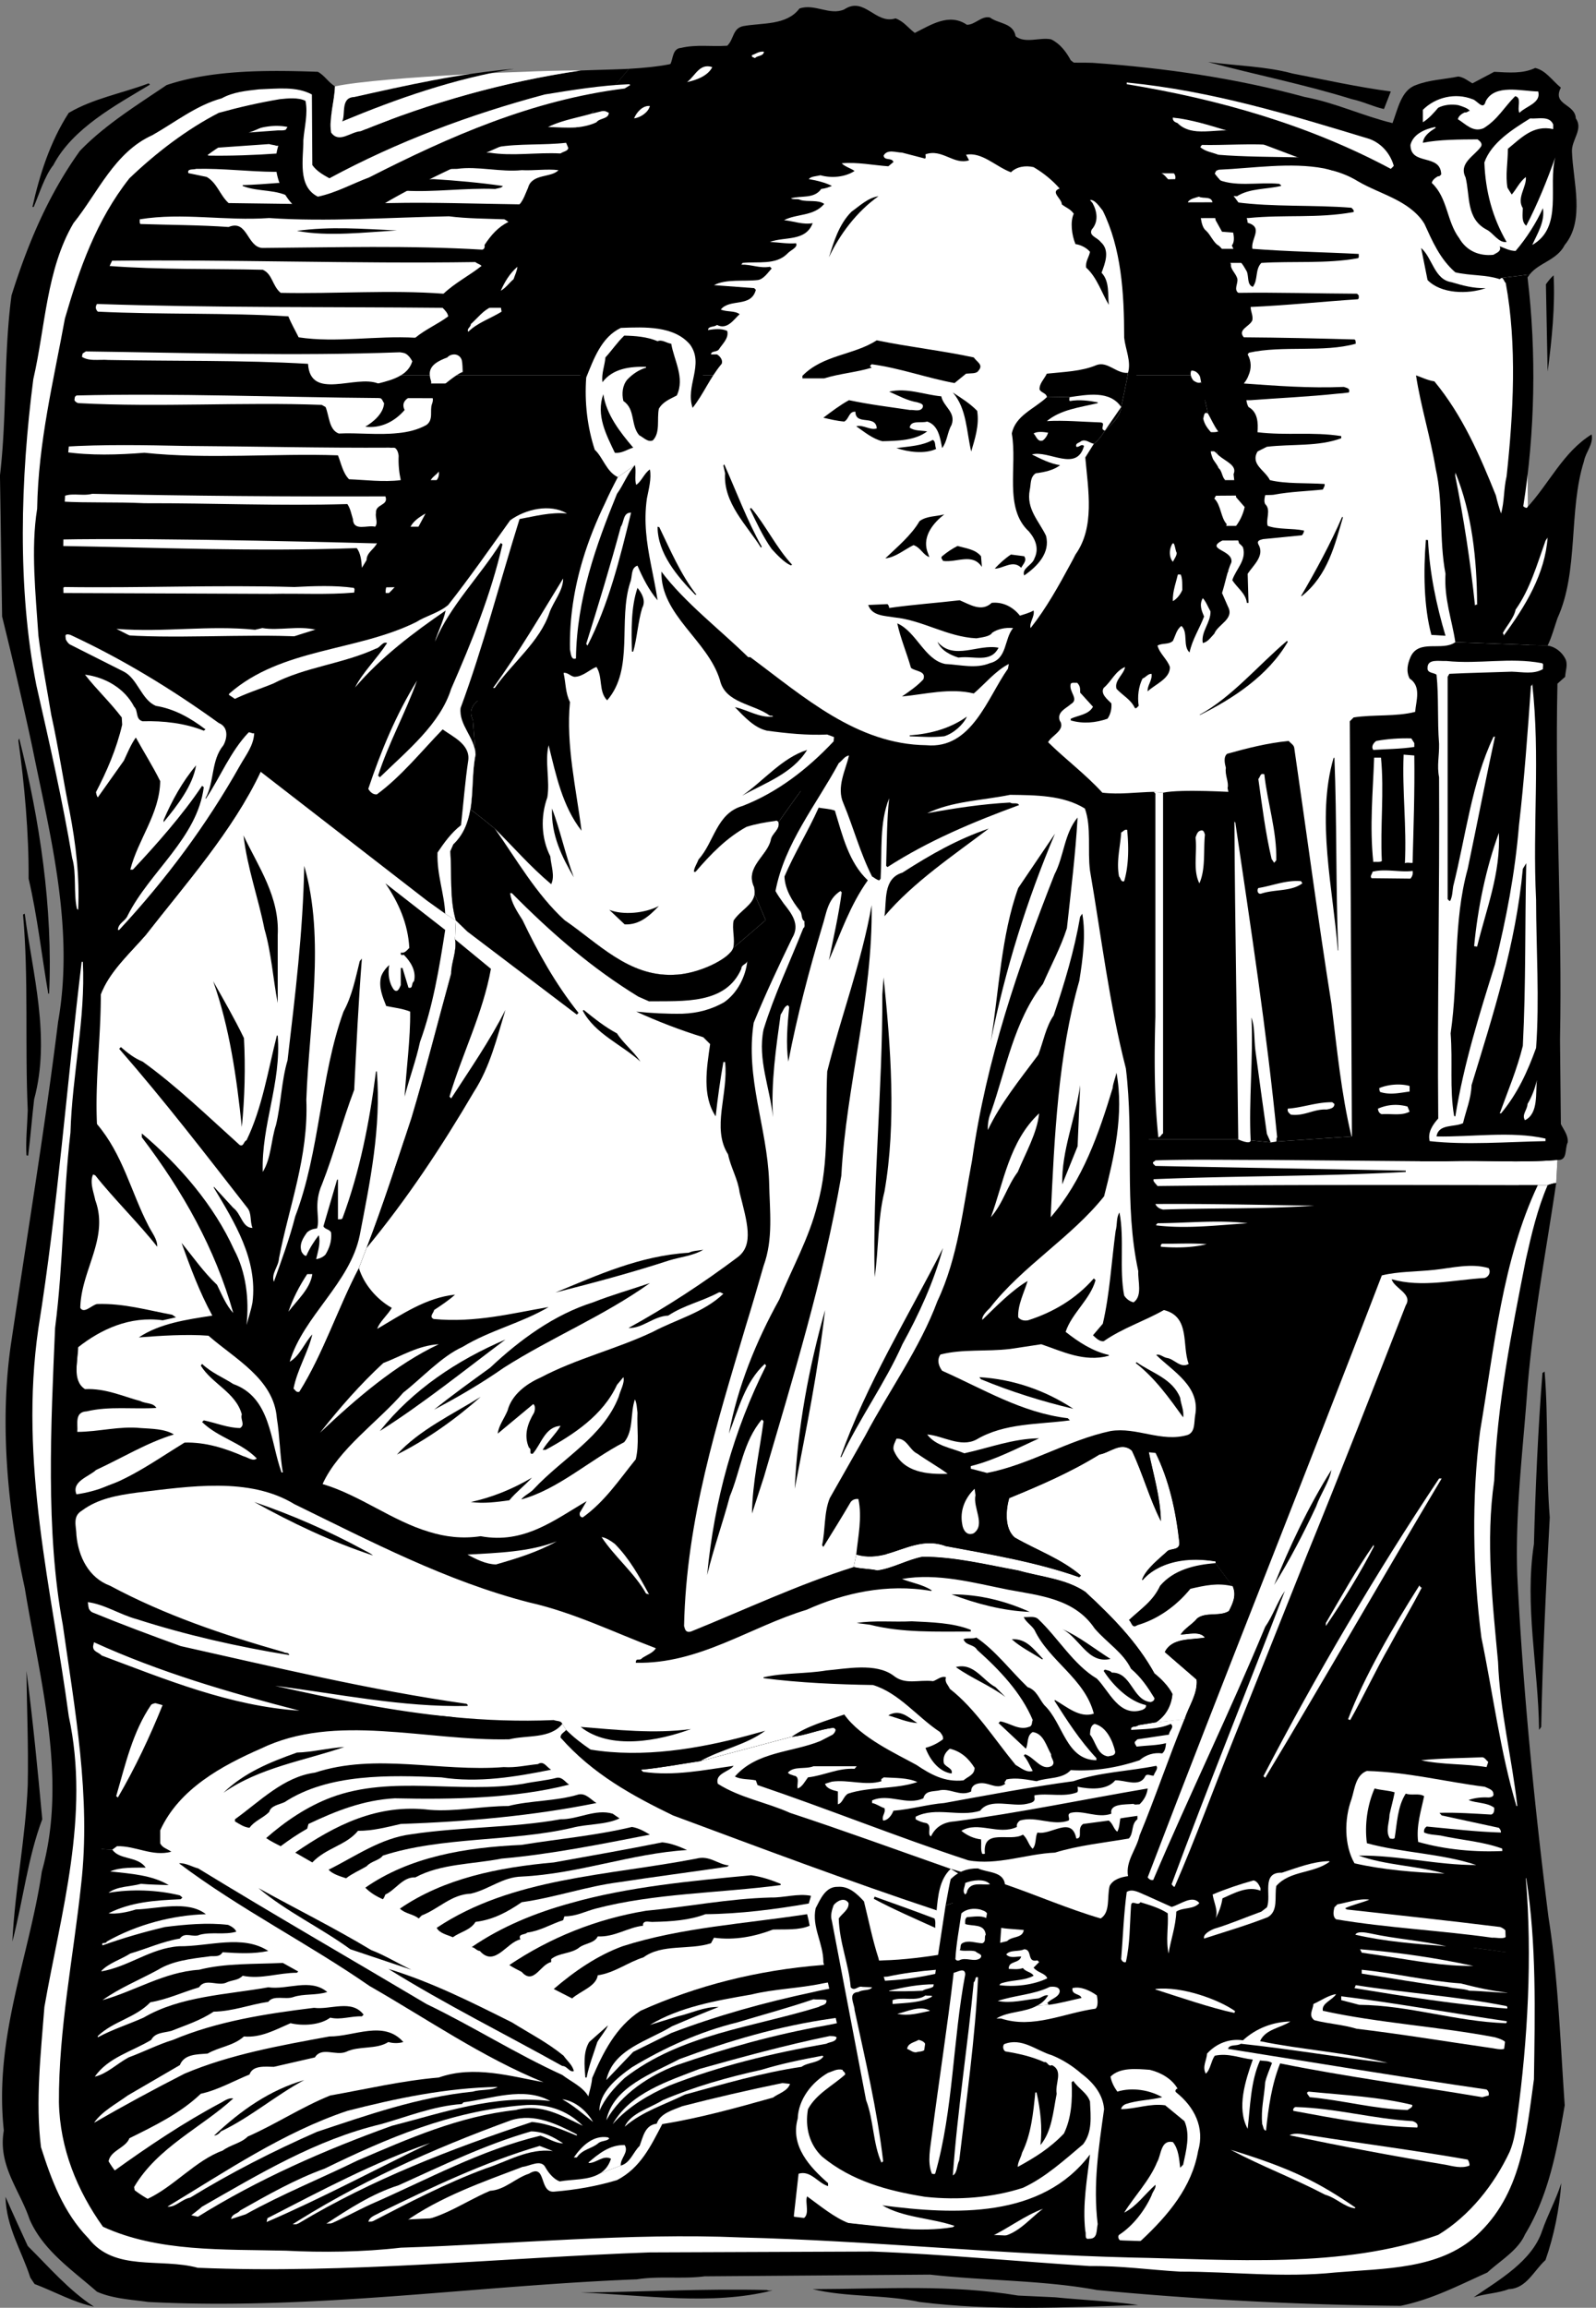 <svg xmlns="http://www.w3.org/2000/svg" xml:space="preserve" width="496.774" height="717.878"><rect width="100%" height="100%" fill="#808080" stroke="none"/><path d="m3620.25 2732.25-18 2374-539 1-259 93-394 54-2133-141-190-978 154-802-36-587 3415-14" style="fill:#fff;fill-opacity:1;fill-rule:nonzero;stroke:none" transform="matrix(.133 0 0 -.133 -4.433 720.09)"/><path d="M3161.25 4493.25c-66.46-7.01-134.48-9.93-201-15-8.91-1.11-2040 5-2040 5-232.062 1.81-479.562 11.71-708 6l-7-6c.805-5.12 6.746-12.05 13-12 187.785-9.95 382.816 2.92 568-4l9-5c8.77-20.75 7.777-53.42 31-62 43.57 2.26 92.676-4.04 138 1l2012 2c70.13-8.28 127.55 1.62 196-9v-5c-52.61-20.02-115.97-13.09-174-20l-22-11-2026 9c-167.02-.99-320.473 2.97-485 4-91.883 1.94-189.895 3.92-285-2 2.047-3.98.066-9.92 5-12 58.426-8.81 125.746-6.83 186-2 149.629-15.72 307.039-.87 453-6 7.488-18.63 11.449-41.4 26-56 35.938-1.24 80.488-7.18 121-2h2034c38.16-9.14 84.69-6.17 128-9 1.24-5.09-2.72-9.05-4-13-37.33-3.97-76.93-4.96-114-12-6.49-6.82-2080-4-2080-4-222.312-.84-464.863 1.14-686 6-26.363-6.84-54.086 6.03-76-11-1.844-2.77 2.113-4.75 3-7 63.465-3.69 126.824-.72 195-4 160.516.31 314.957-6.62 475-2 7.27-10.56 9.25-23.43 13-35 1.199-30.01 33.867-13.18 52-18l2089 2c25.34-9.06 57.02-5.1 85-11-.26-4-2.24-7.96-5-11l-91-9c-2.69-.8-6.25-1.52-9-3l-2067-6 2-1s-502.281 14.12-748 9c3.164-4.78 1.184-11.71 8-15 227.816-3.64 454.527-13.54 693-5 9.027-11.51 11.008-29.33 12-46l1985 5s113.81-20.01-30-20l-1974-32c-44.359 6.25-93.859 4.27-139 2-181.574 5.24-359.773-2.68-538 0l-8-4c.105-3.63-.887-7.59 4-10l486-2c68.469 1.44 132.82-2.52 196 3l1869-26s158.71-34.96-19-30l-1940-31c-40.5 10.2-86.043-2.67-125 4l-17-4c-108.383 11.19-212.332-6.63-323 2l-9-5 7-8c125.535-11.47 301.43 1.89 433-5l-31-176-589 63c-17.574 131.08-55.043 378.57-29 681h3072m-3072 0c12.402 145.62 39.762 304.41 91 469 66.395 67.64 292.445 257.39 509 259 115.098-3.25 93.648-37.9 92-63-1.652-24.4 365 25 365 25l467 38 828 15c282.06-29.8 473.46-100.75 498-122-6.69 8.59-121.19 24.09-161 25l-1342 16-739-32c-31.035 10.27-56.68-12.79-82-19l69 5c4.605.09 11.602-.68 16 1l616 7c20.53-.73 44.18-2.58 67-1l1442-8c25.3-3.99 53.92 1.16 78 1 28.17.05 63.13-9.62 61-7l53-28c-46.52 5.34-123.21-.38-171 1l-4-5-1484 10c-52.25-6.02-109.44-1.37-161-10l-517 3c-4.773 2.05-11.352 2.02-17 4l-129-9-17-9c-.332-3.95.656-6.91 4-9 50.117-.88 108.527 1.09 162 5l495 2c54.44-8.87 110.87 1.02 167-2l1539-3c58.18-4.86 128.47-4.86 185-6 48.41-3.15 228.38-37.35 83-31-6.52 1.83-13.25 3.39-20 5-78.68 15.07-167.79.35-247-3-3.21-2.54-12.12-1.54-9-9l-1536 8c-26.38 3.41-58.06-1.54-86 0-47.68-5.11-103.85 9.78-151 3l-426-7c-62.32.48-122.711 8.41-185 7-6.023-2.55-21.863 1.41-18-10l43-9c24.418-14.25 30.359-41.96 51-61l149-2 229 2c100.32 2.21 204.27-1.75 303-3l1677 5c86.47-11.68 180.52-5.73 270-13 1.6-2.63 6.55-4.61 5-10-84.58-15.41-160.81-5.5-246-14l-1741-3c-40.96 1.59-88.48 1.59-130 7-136.68-2.43-287.16-13.32-421-4-103.762-7.34-201.773 13.45-303-3 .246-4.34-.742-9.29 2-11 68.535-2.25 138.828-2.25 206-7 44.699 18.61 42.719-46.73 79-49 170.629 1.27 343.879 6.22 515-4l1802 2c84.11-6.62 165.29-7.62 249-12-.55-3.54 1.43-8.48-2-10-72.8-13.34-153.98-6.41-226-11l-1839 2c-287.781-4.34-574.883 6.55-863 3 1.016-4.37-1.953-10.3 4-12 118.785-9.2 243.527-6.23 361-9 23.109-10.1 22.117-37.82 42-54 127.629-2.62 257.32 7.27 381-2l1860 2c90.38 1.34 188.39-1.64 278-2l4-4c-.55-2.57 1.43-6.53-2-9-83.69-5.45-166.85-14.36-251-18l-1891-2c-274.141 2.68-530.555-.3-809 9-4.695-7.32-2.715-13.26 2-18 147.746-7.14 304.168-2.19 446-11 6.668-16.93 15.578-31.78 24-49 88.598-13.46 179.68 4.35 273-1l1939 1c86.29-.6 174.4-2.58 259-5 3.51-1.54 2.52-6.49 3-10-75.72-21.24-170.76-3.42-250-21l-1976-1c-3.488.79-6.91 1.49-11 2-246.41-9.16-494.902-1.24-735 2l-14-9c17.484-16.02 44.215-9.09 67-11 155.418-3.04 313.816-.07 467-9 5.219-87.1 111.148-24.73 164-46h2026c76.39-5.46 153.61-11.4 234-8 5.74-2.41 15.64-2.41 12-13-9.91-1.43-19.54-2.47-29-3h-3072" style="fill:#000;fill-opacity:1;fill-rule:nonzero;stroke:none" transform="matrix(.133 0 0 -.133 -4.433 720.09)"/><path d="M2928.25 4955.25c30.02 18.88 68.63 15.91 103 24 1.27 1.8-1.7 2.8-4 5-51.16 4.73-106.11-9.13-150 13l-326-7s-101.84-16.45 4-16l373-19m-2245 31c-27.73-2.23-55.453-4.2-82-5v-2c38.43-15.02 80.008-6.11 116-29l263 18c71.27-4.02 140.57 6.87 212 4 5.79 1.88 14.7 1.88 18 7-52.8 7.75-109.23 12.7-162 16l-365-9m279-111c-74.082-4.09-160.211-14.98-234-1 77.75 10.77 151.008 4.84 234 1m2118-855h-2c33.55 57.23 69.8 124.05 96 185l2-1c-18.99-63.71-34.83-134.99-96-184m-33-107c-46.26-79.65-128.91-133.12-205-171h-2c75.45 40.9 137.82 116.14 205 173l2-2m-2824-3794h3258v1383h-3305l-39-1251 86-132" style="fill:#000;fill-opacity:1;fill-rule:nonzero;stroke:none" transform="matrix(.133 0 0 -.133 -4.433 720.09)"/><path d="M162.25 2749.25h2769s29-13.53 29-2l47-5 13 2 176 12h228l248 1 6-56-3-54s-186.34-732.57-124-1162l-3402 4 13 1260" style="fill:#000;fill-opacity:1;fill-rule:nonzero;stroke:none" transform="matrix(.133 0 0 -.133 -4.433 720.09)"/><path d="M2613.25 3560.25c40.1-4.8 79.7 1.14 120 2l22-2c42.64 9.06 169 1 169 1l-2-70c1.37-241.71 6.32-497.14 9-742h-318v811" style="fill:#000;fill-opacity:1;fill-rule:nonzero;stroke:none" transform="matrix(.133 0 0 -.133 -4.433 720.09)"/><path d="M3196.25 2756.25c-24.14 100.25-34.04 206.18-47 310-31.59 199.13-58.32 402.08-87 599-1.02 7.02-8.94 10.98-13 16-50.39-5.02-96.92-16.9-144-30-9.35-7.69-5.39-23.53-3-33-2.8-16.36 7.62-34.2 4-47l16-80h2c36-244.68 73.62-488.23 98-737-2.6-1.7-.62-6.65-2-10l176 12m218 998-69-5c-45.43-11.64-95.92-5.7-144-13l-9-9c1.64-318.32 3.62-652.95 5-971h-1 228l-10 998" style="fill:#000;fill-opacity:1;fill-rule:nonzero;stroke:none" transform="matrix(.133 0 0 -.133 -4.433 720.09)"/><path d="M3343.25 3676.25v-9c-31.55-4.88-64.22-4.88-96-7-5.84 8.06 1.09 16.97 7 21 26.76 4.88 55.47 6.86 82 6l7-11m0-29c1.12-86.85-1.85-169.02-4-251-3.79-1.18-12.7 1.79-18-1 4.31 86.94-6.58 169.11-3 254l25-2" style="fill:#fff;fill-opacity:1;fill-rule:nonzero;stroke:none" transform="matrix(.133 0 0 -.133 -4.433 720.09)"/><path d="M3165.25 3191.25h-1c-10.59 140.41-51.33 309.13-10 450l2 1c5.96-145.21 2.99-303.61 9-451" style="fill:#000;fill-opacity:1;fill-rule:nonzero;stroke:none" transform="matrix(.133 0 0 -.133 -4.433 720.09)"/><path d="M3265.25 3642.25c7.84-79.87-2.06-160.06 2-242-6.04-3.2-12.97-1.22-20-2-8.81 83.94-.89 162.15 2 244h16m-273-39c7.6-68.59 29.38-131.95 28-201l-5-6-6 9c-14.35 61.1-22.27 124.46-31 187 4.77 4.78 3.78 14.68 14 11" style="fill:#fff;fill-opacity:1;fill-rule:nonzero;stroke:none" transform="matrix(.133 0 0 -.133 -4.433 720.09)"/><path d="m3007.25 2742.25-9 20c-9.29 65.54-18.2 129.89-27 196-3.08 24.97-1.1 54.68-9 76v-1c4.3-91.96-6.7-194.48-2-286l47-5" style="fill:#000;fill-opacity:1;fill-rule:nonzero;stroke:none" transform="matrix(.133 0 0 -.133 -4.433 720.09)"/><path d="M2671.25 3473.25c3.88-39.57 3.88-83.13-7-120-7.93-2.73-7.93 7.17-12 11-6.82 35.77 3.08 69.43 5 103 5.01 2.07 7.98 8.01 14 6m182-11c-3.88-37.48 2.06-80.05-13-114-15.63 30.98-4.74 71.57-9 107 2.28 6.15 4.26 14.07 11 16 8.11 3.02 9.1-3.91 11-9m486-85c1.16-7.92-.82-12.87-5-18l-91 1c-4.81 5.12 2.12 10.07 2 15 28.83 7.94 66.45-1.96 94 2m-258-29c-25.96-19.52-64.57-13.57-96-24-8.17-2.45-11.14 7.46-7 13 33.48 5.35 65.16 19.21 100 16l3-5m251-487c-21.54-2.77-45.3-8.71-69-1a19.95 19.95 0 0 0-2 9c20.75 9.03 50.45 11.01 71 5v-13m-176-29c.02-10.4-10.87-11.39-18-13-30.49 1.61-52.27-16.21-84-12-3.91 3.71-8.86 6.68-7 14 35.76 2.58 67.44 15.45 104 15l5-4m176-18c-18.57-10.22-43.32-4.28-65-6-6.04 1.72-9.01 7.66-9 13 21.77 9.51 44.54 11.49 69 5l5-12m-223-220c-113.36-8.02-236.12-5.05-354-9-8.84 1.97-14.78 5.93-18 13 123.01.85 248.74-2.12 372-4m-156-41c-71.21-4.64-142.49-13.55-214-5-.76 2.34 2.21 3.33 3 5 70.49.31 141.77 8.23 211 0m-96-49c-32.63-8.11-71.24-9.1-107-6-.87 3.83.12 5.81 3 7 34.74-.2 70.38 1.78 104-1m821 197c-88.36-7.11-169.54-.18-260-3h-61l-354 3c-86.56-.18-180.61 1.8-266-1-1.73-3.14-7.67-3.14-5-8l5-5c196.27-4 384.37-6.97 586-11v-3c-195.69-10.79-395.67-8.81-590-17-2.68-4.68 5.24-10.62 9-16 291.26 3.4 605.09 2.41 890 2h23c6.91 2.39 12.86 4.37 20 5l3 54m-945 861 4-4v-522c-2.72-93.62-2.72-193.61 7-282 6.12 1.27 6.12 6.22 11 9v797l-22 2" style="fill:#fff;fill-opacity:1;fill-rule:nonzero;stroke:none" transform="matrix(.133 0 0 -.133 -4.433 720.09)"/><path d="M1505.25 5253.25c33.33 1.94 65.67 4.93 97 11 119.5-.05 972.89 4.9 988 3 171.01-11.96 338.32-36.71 497-80 71-13.14 134.36-43.83 205-61 175.82-58.84 212.47-399.85 74-234-35.74 54.16-102.07 67.02-155 98-18.15 11.2-38.06 19.36-59 25l-249 94c-41.01 12.39-81.6 25.26-125 30-473.79 90.96-1001.63 100.86-1361 9l88 105m1553-11c76.24-14.68 151.48-31.52 230-42l-16-41c-23.91 4.96-49.65 17.83-75 23-110.28 34.43-226.11 57.2-337 87 66.34-9.01 135.64-10 198-27" style="fill:#000;fill-opacity:1;fill-rule:nonzero;stroke:none" transform="matrix(.133 0 0 -.133 -4.433 720.09)"/><path d="M3238.25 5089.25c27.91-10.18 48.7-33.95 57-63l-7-7c-191.38 102.39-402.25 162.78-618 198v4c198.92-19.42 383.06-75.86 568-132" style="fill:#fff;fill-opacity:1;fill-rule:nonzero;stroke:none" transform="matrix(.133 0 0 -.133 -4.433 720.09)"/><path d="M652.25 1364.25c9.73 2.51 19.027 5.11 28 8-6.246.5-12.84 1.38-19 2-180.117 27.5-354.316 72.75-479 143l30-388c43.406 17.11 124.961 19 151 19 62.656 115.06 172.992 179.9 289 216" style="fill:#000;fill-opacity:1;fill-rule:nonzero;stroke:none" transform="matrix(.133 0 0 -.133 -4.433 720.09)"/><path d="M414.25 1427.25c-29.992-74.57-64.645-147.82-105-217l-4 3c21.586 74.09 38.418 150.32 82 214 6.906 4.64 19.777 5.63 27 0m2510-717c-1.05.203-2-4-2-4-53.02 11.059-130.91 37.656-185 55-.65.289 1.14 1.105 0 1 61.96 7.324 149.08-25.02 187-52m281-459-1-2c-25.61 3.461-43.03 24.328-70 32-71.58 37.633-148.29 66.473-219 104-.64-.004-1.08.957-2 1 146.11-44.5 208.81-78.121 292-135" style="fill:#fff;fill-opacity:1;fill-rule:nonzero;stroke:none" transform="matrix(.133 0 0 -.133 -4.433 720.09)"/><path d="M3548.25 4764.25c3.78-.93 5.26-8.91 9-12 26.7-144.43 17.79-305.8 2-452-6.98-29.03-5-59.72-13-87-3.87 11.44-8.82 27.28-12 42-37.41 93.19-78.01 187.24-144 267-16.18 2.41-29.05 9.34-43 14 10.98-71.98 33.75-144.25 46-218 18.44-80.69 7.55-165.83 23-246-3.57-58.43 15.24-107.93 23-160l216-8c9.89 20.47 15.82 43.24 23 64 50.25 109.92 25.5 251.49 62 367 4.09 22.1 22.89 39.92 18 63-67.37-41.89-99.05-115.15-152-172-2.5.42-5.46 1.41-8 4 27.29 170.66 31.25 359.75 10 535 1.78 2.35 3.25 4.57 5 7l-65-8" style="fill:#000;fill-opacity:1;fill-rule:nonzero;stroke:none" transform="matrix(.133 0 0 -.133 -4.433 720.09)"/><path d="M3613.25 4772.25c20.95 27.38 64.1 33.32 82 69 48.09 57.64 19.39 148.71 17 218-1.57 27.73 27.14 52.48 9 78-1.66 34.88-56.11 30.92-35 72-21.11 17.33-34.98 40.1-60 46-29.43-13.82-61.11-10.85-96-9l-51-27c-11.12 6.34-20.04 14.26-33 16-32.58-6.7-68.21-7.68-99-20-34.56-11.45-42.48-55.99-55-89-2.99-15.5-7.94-82.33 11-122 19.01-39.53 44.09-79.46 63-112 18.71-40.89 36.53-83.46 73-115 33.82-8.05 71.45-5.09 104-16 2.09 2 3.64 2.68 5 3l65 8m42-868c16.82-2.3 32.66-14.18 41-30 7.5-13.88.57-28.73 0-43l-18-16c-6.18-276.63 11.64-560.77 6-832l2-198c6.61-13.89 17.5-25.77 16-43-7.41-14.45.5-43.16-24-41-88.36-7.11-169.54-.18-260-3h-61c-51.49 34.01-1 88-1 88l-11 963c2.09 25.98 14.96 59.64-13 78-8.67 17.28-4.71 34.11 2 50 19.04 43.51 74.47 12.82 105 35l216-8" style="fill:#000;fill-opacity:1;fill-rule:nonzero;stroke:none" transform="matrix(.133 0 0 -.133 -4.433 720.09)"/><path d="M3633.25 5200.25c7.14-27.13-28.5-34.06-44-50-6.29 11.98 6.59 35.73-10 39-25.98-26.04-40.84-54.74-74-75-25.25-10.43-42.07 10.36-60 21 1.09 7.18 9.02 13.12 16 16 4.89-.9 7.86 3.05 12 4-5.12 5.98-17.01 9.95-27 13-15.75 2.89-33.57.91-47-6-10.33-11.9-21.21-24.77-36-34v29c29.63 29.73 76.16 40.62 116 25 10.65-2.2 25.5-27.95 31-5 21.23 41.41 83.61 23.59 123 23" style="fill:#fff;fill-opacity:1;fill-rule:nonzero;stroke:none" transform="matrix(.133 0 0 -.133 -4.433 720.09)"/><path d="M3668.25 5123.25v-11c-46.68 10.38-74.39-20.31-106-46-.07-32.73-6.02-60.45-1-91 2.9-5.09 6.86-11.02 10-16 10.72 11.91 17.65 28.73 33 41 2.48-23.16-22.28-48.89-7-73-.43-14.5-3.39-32.32 8-41 26.23 50.25 49 106.68 68 160-18.02-66.18 19.61-163.21-54-205 12.23 26.95 30.05 54.66 25 86-15.75-34.3-37.52-68.96-64-100-14.12.36-25 6.29-37 11 4.07-11.64-5.82-14.61-15-20-33.39-3.52-63.1 9.36-80 39-29.62 39.66-26.66 94.11-64 129 .71 6.68 8.63 12.63 15 16 2.54-1.39 4.52 1.57 7 4-1.49 50.05-71.78 19.36-72 69 6.16 25.6 34.88 37.48 58 42l1-2c-13.24-8.46-28.09-18.36-30-35 37.55 7.73 86.06 7.73 128 8 4.59-3.24 12.52-9.18 8-17-15.29-21.88-52.91-38.71-36-72 10.81-43.93.91-96.41 49-122 15.27-7.07 28.14-31.82 47-29-32.71 56.57-49.55 117.96-52 186 16.31 46.8 67.79 78.48 107 103 18.21-1.75 44.95 7.16 54-14" style="fill:#fff;fill-opacity:1;fill-rule:nonzero;stroke:none" transform="matrix(.133 0 0 -.133 -4.433 720.09)"/><path d="M3430.25 4754.25c25.99-7.82 51.73-14.75 80-14-41.14-14.62-104.5-13.62-136 19l-15 75c26.7-23.48 30.66-73.96 71-80m239 16c3.8-71.34-4.11-151.54-14-225l-4 204c4.98 7.07 11.91 15.98 18 21" style="fill:#000;fill-opacity:1;fill-rule:nonzero;stroke:none" transform="matrix(.133 0 0 -.133 -4.433 720.09)"/><path d="M3490.25 3999.25c-.64 2.87-5-1-5-1-10.25 99.67-26.73 205.91-46 302-.84 2.85.75 5.72 0 9 38.77-94.46 50.65-202.37 51-310m62-72c1.3 3.47-2 6-2 6 8.11 15.95 26.42 35.73 30 55 33.97 47.93 50.18 105.84 70 161 1.42 3.34 3.55 4.29 5 8-5.95-85.02-51.5-160.26-103-230" style="fill:#fff;fill-opacity:1;fill-rule:nonzero;stroke:none" transform="matrix(.133 0 0 -.133 -4.433 720.09)"/><path d="m3416.25 3927.25-33 2c-18.04 65.89-18.69 150.13-13 221 .07 3.88 4.48-1.93 5 2 3.77-78.04 19.61-153.28 41-225" style="fill:#000;fill-opacity:1;fill-rule:nonzero;stroke:none" transform="matrix(.133 0 0 -.133 -4.433 720.09)"/><path d="M3641.25 3863.25c6.07-.9 2.11-8.82 3-14-21.68-12.64-47.43-6.7-73-6-45.71-1.69-99.16-2.68-146-5l-4-7v-520c2.32-1.32 3.31-5.29 6-4 5.23 10.6 5.23 22.48 7 34 29.06 114.77 43.43 243.03 94 349 1.59 2.89 2.65-1.29 4 2-21.55-99.18-42.35-207.09-64-310-34.78-125.79-20.91-252.5-40-385 5.22-67.48-2.7-128.87 8-192 .2-1.22 1.18-2.21 3-2 19.96 123.54 56.59 239.38 93 356 25.96 105.14 46.75 212.05 56 325 11.96 102.11 20.6 219.63 28 326 0 0 3-.33 3 5 19.16-173.67.34-328.11 9-506 .25-115.16 8.18-233.95 0-346-19.55-54.28-43.3-106.75-82-153h-3c18.93 52.19 40.7 103.68 54 158 7.5 149.61 4.52 277.32 8 427l-8-13c-16.27-176.27-69.73-341.61-120-506-1.21-32.62-13.09-59.35-20-89-20.8-9.95-57.44-1.04-62-31 80.79-1.71 175.84 13.13 255-5v-6c-89.07-1.61-185.1-9.53-271 0-5.18 20.17 6.7 37.99 20 53-2.41 264.18 3.53 525.54 2 798-5.4 27.51.54 49.29 0 78-4.41 55.44-.45 109.89-6 162-7.32 5.31-22.17 3.33-21 16-.18 21.98 27.54 15.05 44 16 76.61-7.88 148.88 8.95 223-5" style="fill:#fff;fill-opacity:1;fill-rule:nonzero;stroke:none" transform="matrix(.133 0 0 -.133 -4.433 720.09)"/><path d="m3490.25 3200.25-7 1c8.36 89 27.97 184.04 58 265 4.09-95.93-29.47-177.15-51-266m112-406c-8.39 12.75 5.46 23.64 6 38 10.36 17.32 17.29 36.13 22 56-3.73-29.77 4.2-78.28-28-94" style="fill:#fff;fill-opacity:1;fill-rule:nonzero;stroke:none" transform="matrix(.133 0 0 -.133 -4.433 720.09)"/><path d="m3613.25 2509.25-382-40-286-742-42-108-3-8-22-56-86 10-28-7-1237-275 1-88 1165-445 911 300c-32.1 225.86-36.98 1330.56 9 1459" style="fill:#000;fill-opacity:1;fill-rule:nonzero;stroke:none" transform="matrix(.133 0 0 -.133 -4.433 720.09)"/><path d="M3517.25 2448.25c5.32-8.54 1.36-19.43-9-23-72.8-4.35-147.05-23.16-218-3 5.61-21.15 50.16-34.02 33-61-75.9-194.78-152.13-389.81-231-583l-173-434c-46.12-114.32-87.7-230.16-137-343-3.17-.02-5.15 3.94-7 6 85.01 229.61 178.07 458.3 265 686-17.63-25.74-27.53-57.42-46-84-82.51-199.14-177.55-393.19-262-592-5.64-1.17-9.6 1.8-13 6 179.62 470.02 367.72 937.3 548 1408 38.51 9.45 81.08 8.46 123 13 41.24 4.37 85.79 16.25 127 4" style="fill:#fff;fill-opacity:1;fill-rule:nonzero;stroke:none" transform="matrix(.133 0 0 -.133 -4.433 720.09)"/><path d="M3113.25 1890.25c-29.25-62.36-60.93-123.74-98-183 34.1 85 79.64 183.01 134 269-4.86-27.58-25.65-56.29-36-86" style="fill:#000;fill-opacity:1;fill-rule:nonzero;stroke:none" transform="matrix(.133 0 0 -.133 -4.433 720.09)"/><path d="m2994.25 1256.25-4 4c121.04 232.86 262.52 473.6 411 696h6c-137.12-229.34-273.75-468.92-413-700m142 355v7c34.5 58.79 72.53 127.1 112 183 0 0-.51-5.3 1-3-31.6-61.44-72.19-127.77-113-187m149-47c-31.07-53.82-61.23-118.57-92-173l-5 2c36.85 98.13 105.27 215.91 167 313 0 0 3.55-7.92 6-4-23.81-46.62-51.53-92.16-76-138m-900-557c75.05-25.816 147.32-57.496 224-80 23.31 14.582 14.4 50.223 21 76 8.25 15.8 27.06 20.75 43 23-6.04 35.38 19.7 62.1 27 95 37.25 89.86 67.94 181.93 105 272l-66-7-42-7c-5.29-5.77-18.16.16-17-11 30.52 2.25 65.17 1.27 93 14 9.79-7.79-4.07-15.7-4-25l-74-11-6-6c-1.25-4.39 2.71-7.36 4-11 22.47 2.64 49.2 2.64 69 8-.99-9.32-1.98-18.23-9-24-18.72 2.8-38.52-3.13-53-16-49.87-16.84-107.29-26.73-161-23-19.55-21.55-53.21-16.61-80-26-20.73 3.45-48.45 9.39-71 4-.22-3.52-7.15-6.48-2-10-21.98-16.29-40.79 7.47-66 0-8.45-2.43-14.39-8.37-14-18-27.12-13.14-49.89 9.63-77 2-14.47-2.27-30.31-.29-35-18-39.86-17.93-80.45 12.77-120-5v-6c10.84-1.98 18.76-8.91 29-12 3.62-11.75-7.27-17.7-3-29 11.57.41 20.48 13.29 24 23 41.03 3.15 80.63 15.04 119 18 98.25 17.82 202.2 37.63 302 51 61.57 21.27 129.88 23.25 194 36 6.17-5.82-3.73-14.73-6-23-6.64-.64-16.54 6.29-20-2-13.37-26.36-48.02-7.55-70-9-19.6-24.29-61.18-20.32-88-15 .09-4.34 2.07-9.29-1-13-31.58-12.12-68.21-1.23-100-7v-5c3.08-12-10.78-13-18-15-34.36-7.89-85.84 14.88-109-16-48.12-15.66-103.56 10.09-151-14v-6c7.84-4.57 15.76-7.54 25-9 14.52-5.46.66-27.25 11-31 10.45 22.56 30.25 33.45 55 35 153.45 20.23 303.93 51.91 452 77-1.55-14.2-8.48-27.07-19-37-5.32.04-11.26-1.95-14 1-20.03-1.96-56.66 1.02-52-23-32.38-11.62-66.04 9.16-95 2-10.64-3.73-.74-12.64-5-18-37.32-13.45-75.93 11.3-114 0-4.5-3.55-8.46-8.5-7-15-43.04-20.23-90.56 14.43-130-9 13.7-11.23 29.54-18.16 46-20 1.36-12.02-1.61-24.89 3-34 2.32.2 5.29-.79 6 1-5.66 60.59 58.69 25.93 89 44 11.27-9.16 13.25-25 23-33 9.06 10.97 5.1 25.82 11 38 31.72-7.23 80.23 40.29 91-14 16.95-.16.12 23.61 16 34l60 8c10.25-7.5 11.24-20.37 20-26 5.1 9.59 5.1 20.47 7 31 12.95 2.34 28.79 4.32 40 6v-8c-15.17-11.5-8.24-32.29-20-45-58.53-10.05-117.93-16-173-33-66.7-2.8-135.01-30.52-203-18-166.64 54.8-328.02 120.14-493 176l-4 11c-16.14 3.43-34.96 1.45-49 9 51.66 58.79 132.84 55.82 200 83l29 15c4.82 4.34 10.77 13.25 2 16-34.8-3.73-66.48-18.59-98-21l-214-57c-46.53-6.91-93.06-15.82-138-20-.6-1.77 2.37-2.75 4-5 72.62-10.62 142.91 4.23 212 14-9.69-13.73-44.34-17.7-37-42 52.06-33.12 113.45-43.02 169-68 125.62-41.34 250.36-86.89 376-131" style="fill:#fff;fill-opacity:1;fill-rule:nonzero;stroke:none" transform="matrix(.133 0 0 -.133 -4.433 720.09)"/><path d="M2033.25 1277.25c-39.24 2.18-70.93-15.64-109-20-6.48-8.52-13.41-22.37-24-26-3.27 7.59 6.64 28.38-9 30-5.16 2.34-10.11 2.34-14 7 13.8 16.13 40.52 7.21 60 15h101l-5-6m147-31c-51.61-17.32-111.99-10.39-162-27-11.37-6.16-12.36-22-24-25v30c-11.14 2.7-26.98 6.66-30 18l16 5c38.51 5.45 79.1-10.39 116 1-2.25 7.41 2.7 5.43 5 9 26.41-1.59 57.1-.59 79-11m965-186c-37.49-28.33-92.93-20.41-125-57-4.56-25.777 5.34-58.445-20-73-48.91-19.109-99.4-33.957-149-50-2.87 10.102 13.96 19.012 24 23 36.49 10.863 73.12 26.703 110 40l13 10c11.5 27.195-14.24 82.63 35 81 35.9 11.54 72.53 26.38 110 27l2-1" style="fill:#fff;fill-opacity:1;fill-rule:nonzero;stroke:none" transform="matrix(.133 0 0 -.133 -4.433 720.09)"/><path d="M2983.25 998.25v-6c-29.93 11.95-61.61-5.867-89-18-2.31-16.578-8.25-32.418-16-47 6.76 17.555-4.13 37.352-7 56 30.59 13.035 63.26 23.92 96 33 8.84-2.15 12.8-11.06 16-18m-208-44c20.66 5.402 48.38 29.164 65 9-13.65-15.477-38.4-9.535-54-20-1.23-35.078-13.11-65.77-18-98-6.99 31.242-.06 59.953-2 94-18.85 12.484-42.61 19.414-64 26-6.33-10.547-21.18 8.262-22-9-3.14-46.098-2.15-87.676-12-131-5.99-2.219-9.95 3.723-11 7 4.02 50.184 6 105.625 13 157 13.79 9.012 31.61-2.867 45-8l60-27" style="fill:#fff;fill-opacity:1;fill-rule:nonzero;stroke:none" transform="matrix(.133 0 0 -.133 -4.433 720.09)"/><path d="M971.25 4536.25c-16.141-9.81-36.164-14.63-53-19-17.375-6.28-32.227-23.28 2-34 7.52.82 8.512-8.09 12-12-1.512-24.8-26.262-44.6-44-55 35.559-4.45 68.23 11.39 92 39-10.379 20.85 9.773 30.82 25 36 .29.26 1.01.51 2 1 9.53-.43 38.8 17.98 35 30-1.64 5.3-2.78 9.74-3 14h-68m130 0c-22.21-15-54.35-42.81-57-50 2.48-2.97 3.25-8.28 0-17-5.6-14.88 4.3-36.66-13-49-20.09-11.19-43.012-16.79-67-19-15.523-8.26-30.047-35.81-14-34 11.18 2.97 15.141-10.89 16-19-.859-20.6 1.121-39.41 5-57-12.625-7.98-47.77-12.44-36-38 8.359-21.63-23.32-17.67-22-38-2.309-12.34 5.609-23.23-2-33-7.074-7.88-5.426-22.57 4-39-6.289-13.6-24.109-21.52-24-39l-11-18c-7.012-6.35-12.293-13.52-16-21l78-8c8.289 13 22.148 20.92 35 25 3.98-6.06 8.93 1.86 14-3l2 76c-11.031 27.86 15.7 46.67 36 58l11 67c-3.58 14.73 12.26 20.67 20 31 2.16-15.28-6.75-25.18-20-31l-11-67c-11.39-20.24-20.3-42.02-36-58l-2-76c-17.941-19.89-35.762-41.67-54-58-4.531 13.36 2.398 25.24 5 36l-78 8c-2.77-8.24-3.965-16.78-3-26 3.16-2.66 1.18-6.62 1-11-24.074-23.84-142.937-57.02-64-86 79.586-28.4 1110.61-634.8 1688-264 7.71 15.8 42.36 28.67 27 51-6.42 20.24 15.36 28.16 26 38 21.04 11.94-5.69 28.77 0 48 4.21 3.54 10.15 1.56 15 2 7.03-7.37 7.03-12.32 7-23l30-33c-10.17-18.69-33.93-19.68-52-28v-4c28.96-8.47 58.66-5.5 86 4 7.31 10.3 10.28 24.16 9 36-7.63 7.96-26.44 21.82-18 36 19.28 16.51 26.21 38.29 50 49-2.01-16.65-25.77-31.5-20-51 15.02-16.14 33.83-25.05 43-45 4.69-1.83 5.68 3.12 9 5-3.32 21.88-.35 45.64 9 64 7.48 2.43 12.43 11.34 21 11 2.32-15.5-10.55-27.38-9-41 17.26 16.59 52.9 29.46 52 57-6.03 18-23.85 30.87-29 50 11.09 6.61 25.94 1.66 36 11 5.78 11.45 8.75 27.29 20 35l-20 58c-1.15 24.38 8.75 46.16 13 69l-13 23c-7.09 7.62-9.07 22.47-5 34 8.8 25.1 9.79-7.57 14-13-.25-7.44-5.2-13.38-9-21l13-23c10.6-7.99 8.62-27.79 9-43-4.34-10.53-13.25-21.42-22-26l20-58c16.47-14.64 2.61-47.31 19-62 6.38 30.53 23.21 55.28 34 84-5.84 13.85-11.78 27.71-3 43 7.06-7.37 12.01-20.24 18-31 .94-25.87-22.82-47.65-18-74 12.01 2.59 17.95 12.49 27 22 8.77 22.17 47.38 34.05 32 63l-14 32c7.6 23.2 11.56 48.94 22 72 4.41 29.41-62.91 29.41-21 51l10 38c-14.15 15.17-13.1 44.16-29 60l25 44c-6.7 5.02-7.07 21.54-15 27-2.71 7.41-8.9 14.09-13 21-15.78 38.53 9 13 9 13l3 52c-5.18-2.36-11.12-2.36-17-2-8.97 10.53-14.91 18.45-18 32 2.1 5.26 1.11 17.14 11 12l-16 73c-5.77-3.51-12.7.45-18 4-2.8 3.57-5.12 7.56-6 12h-1719" style="fill:#000;fill-opacity:1;fill-rule:nonzero;stroke:none" transform="matrix(.133 0 0 -.133 -4.433 720.09)"/><path d="M2840.25 4536.25c1-1.63 1.68-3.13 2-5l2-11 16-73c7.93-13.67 13.87-28.52 24-42l-3-52 4-4c16.48-14.48 44.16-23.4 35-44l6-54 20-23c-3.82-17.42-11.74-34.25-24-49l11-36c3.18-2.37 6.35-5.34 9-9 9.09-30.34-16.65-51.13-25-77 11.32-17.69 32.11-31.55 34-53h4l-2 68c13.93 20.77 40.66 42.55 25 69-2.22 4.88-.58 7.36 2 9l20 34c-5.35 14.7 8.51 37.47-6 51-6.88 12.35 7.91 40.59 11 56-11.34 23.53-45.99 36.4-29 67 6.77 5.04 7.76 23.19 0 45 1.82 21.42.83 47.16-21 59-8.86 14.89-4.24 41.29-11 55 4.86 6.06 8.69 12.25 11 19h-115m115 0c6.87 15.3 7.13 32.79-2 49l3 4c3.01 3.72-1.94 23.19-12 36-15.68 18.21 14.02 25.14 20 40 1.94 11.88-4 19.79-4 31-1.47 9.86-19.14 28.39-29 33-10.6 8.27-.7 21.13-2 32-2.14 12.28-16.73 23.19-15 34-2.47 11-19.34 36.64-28 44-13.3 6.73-19.06 25.48-31 36-13.14 10.11-13.14 47.39-14 58-9.95-.21-19.6 1.77-28 8 4.44 8.13 17.31 10.11 26 13l-57 28c-12.08 3.75-19.01 21.57-31 27l-47 75c-10.31-11.12-18.23 4.71-27 7 3.82 11.58 13.72 3.66 21 0-.35-3.27 3.61-5.25 6-7l47-75c5.06 17.34 32.78 6.46 33-10l-2-17 57-28c10.12-5.86 31.9 3.05 32-17l7-38 15-27 26-2c2.42-10.12 3.07-23.35-3-30 0 0 11.66-28.16 23-42 4.91-5.79 8.63-13.71 12-19 5.04-12.04.09-30.85 14-36 12.82 16.04 4.9 40.79 20 56l-21 33c-4 24.06 26.69 49.8-11 61-2.57 37.64-63.29 95.39-77 115 8.1 14.39 17.01 38.14 8 44-14.09 6.02-29.93 7.02-42 18 2.17 8.82-.55 36.7-17 38-13.46 2.64-26.11 7.82-36 18-6.21 2.32-12.15 5.29-11 13-4.78 28.92-82.99 21-103 23-19.59 1.3-22.89-.36-26 26-3.49 26.45-81.04 61.1-110 85-10.64 19.66-24.5 38.47-46 49-27.01 5.31-59.68-10.53-83 7-5.39 31.97-40.04 29-60 44-19.64 4.8-34.49-16.98-54-17-41.87 28.73-85.43-.97-122-19-15.9 12.09-25.8 26.94-45 34-47.13-14.98-72.87 52.34-120 21-34.05-15.19-69.7 14.51-105 2-30.04-39.96-87.45-33.03-131-41-25.76-4.9-21.8-30.64-38-46-40.23-2.46-70.91 3.48-108-5-20.34-1.42-18.36-25.18-25-38-10.85-4.18-76.19-21.83-92-40-15.21-17.47-31.05-35.13-45-43-14.1-8.63-51.39-30.9-29-26 8.3 1.04 15.23-.95 22-5-.83-14.75-21.62-11.79-29-22-13.86-6.63-29.68-10.04-46-12-21.2-7.15-34.23-18.21-25-36l5-12c-.87-8-11.76-8-18-13-11.25-6.38-29.4-18.75-5-39-16.48-18.36-62.02-7.48-71-41-5.87-13-10.82-28.84-20-39-16.72-7.83-57.31-22.52-35-35l9-6c-24.22-12.21-40.06-30.03-56-54 1.09-3.75.1-9.69-5-11-12.22-3.3-33.18-15.85-16-29 4.27-4.34 10.21-4.34 14-9-27.55-22.07-61.21-38.89-89-65-6.2-5.08-24.02-17.79-2-33 6.03-6.23 11.97-12.18 13-20-23.8-17.92-52.51-29.8-77-50-11.148-4.38-49.73-17.13-25-36 7.676-3.39 12.742-9.62 18-19-4.535-15.25-14.605-25.69-27-33h68c-2.55 23.73 20.66 34.25 41 42 3.54 4.23 9.01 6.68 15 7l34 53c-4.47 7.19 6.42 11.15 6 18 15.08 13.27 29.73 32.98 48 40l22 38c9.62 21.09 20.51 39.89 39 56-.67-9.18-5.62-19.07-9-29-10.48-8.89-18.4-20.77-30-27l-22-38c6.96 1.8 14.01 2.47 22 1l2-12c-26.04-16.05-56.73-25.95-78-47l-34-53c7.83.44 16.27-3.96 19-14 1.62-8.96 1.62-17.87 2-27-4.09-1.24-9.26-4.26-15-8h1719c-.79 3.54-.46 7.47 1 11 7.78 1 15.17-4.29 19-11h115" style="fill:#000;fill-opacity:1;fill-rule:nonzero;stroke:none" transform="matrix(.133 0 0 -.133 -4.433 720.09)"/><path d="M1749.25 3197.25c-7.08-24.57-82.53-62.55-141-63-104.3-3.52-174.59 73.71-254 128-66.12 60.55-112.65 142.71-163 214 0 0-43.7 35.64-57 45l1 5c5.48 40.31 3.11 83.89 11 123l-6 80c-19.93 44.99 34.53 52.41 47 76 60.29 82.84 111.77 170.95 164 256l46 44c13.68 45.45 31.33 89.37 52 132 9.13 20.59 19.33 40.75 30 61-69.35 11.09-76.77 72.47-94 139-17.42 67.12 19.7 133.94 35 164 14.4 29.34 61.43 63.99 84 66 21.98 2.94 108.61-14.38 148-32 39.8-17.03 27-94 27-94s-4.52-29.46-9-59c16.81 26.96 29.98 54.89 52 81 3.46 7.94-3.46 17.84-11 22h-14c.74 8.71 11.63 4.75 18 11 8.48 13.55 24.32 26.42 20 44-14.48 6.18-29.34 4.2-45 2 .81 10.13 14.68 6.16 21 12 24.36-12.77 40.2 13.96 53 25-10.82 8.77-30.62 4.8-44 11 21.3 26.47 70.8 3.7 82 46l-4 4-94 7c28.39 15.02 70.96 8.09 103 12 13.5 2.02 24.39 18.86 32 27l-4 4c-24.39-4.23-43.21 5.68-67 5l3 4c35.64 3.61 77.23-5.3 104 21 6.89 8.34 26.68 15.27 21 25-19.07-1.8-40.84 2.15-61 3 34.02 13.02 83.52.14 100 44-22.43-4.25-44.2 4.66-67 7 29.73 15.48 69.32 8.55 94 38-13.79 10.14-37.54 4.21-55 9-7.3 4.12-16.2.16-23 4 23.63 7.05 54.32-1.86 71 22 9.05.89 16.98 3.86 25 7-14.95 7.75-34.75 12.7-54 16 4.39 6.59 18.25 6.59 27 9 26.89-7.36 57.59-4.38 80 10-8.55 6.41-23.4 10.37-30 18 36.3 3.25 74.91-4.66 109-7l12 10c-3.52 11.14-21.34 2.23-23 15 8.59 15.95 29.38 7.04 43 7l54-14c2.67 2.16.69 7.11 1 10 39.29 13.94 66.02-25.66 102-14l-7 13c37.35 7.02 69.03-27.63 105-41 13.53 13.37 34.32 16.34 53 12 22.9-13.48 43.69-30.32 61-50-23.25-8.04 5.46-23.87 5-37 9.37-7.66 20.26-10.63 28-22-8.73-18.34-4.77-50.02 4-71 13.01-1.79 25.88-8.71 34-18-2.18-12.5-11.09-22.39-9-37 25.63-23.02 36.52-59.64 53-87-2.62 23.39 2.33 55.07-17 75 8.44 22.64 20.32 52.34-2 72-8.37 11.04-28.17 14-21 29 16.59 18.66 12.63 42.43 2 62l-6 7 38-14c37.54-31.88 59.81-207.61 60-227-.19-20.21 2.29-42.48 10-90 10.96-70.75-12.36-220.32-72-254-11.64-7.05-19.87-35.08-15-45 12.46-76.71-4.87-160.86-25-200-19.46-40.06-128.37-208.36-163-248-9.92-44.51-42.09-123.71-64-153-79.65-106.12-250.26-96-352-35-27.04-19.86-121.09-153.51-146-189 4.11-17.97-15.68-25.89-18-42-8.57-37.36-61.05-63.09-39-110a59.78 59.78 0 0 0 1-16l26-61c-27.43-24.07-60.38-51.91-76-65" style="fill:#000;fill-opacity:1;fill-rule:nonzero;stroke:none" transform="matrix(.133 0 0 -.133 -4.433 720.09)"/><path d="M726.25 1975.25c-.484 37.97-2.574 81.45-2 116 14.926 22.25 18.867 43.8 10 68 55.91 89.39 89.57 194.33 139 289l18 47c38.5 99.89 71.172 201.86 105 304 33.49 111.7 62.2 226.54 93 338-.11 26.16 13.75 51.89 9 80l2 44c-15.07 49.67-9.13 108.08-13 162l7 16c25.56 24.31 35.79 54.61 41 87 5.48 40.31 3.11 83.89 11 123l-6 80c-19.93 44.99 34.53 52.41 47 76 60.29 82.84 111.77 170.95 164 256l46 44c13.68 45.45 31.33 89.37 52 132l-32 17c-84.07 19.94-168.22 24.89-235-67-66.87-91.26-99.53-164.52-146-175-363.895-85.54-554.355-167.88-890-325 59.188-294.11 78.063-737.2 14-1116-42.477-91.01-47-735-47-735s78.945 24.8 112 45c37.234 27.82 82.777 35.74 129 42 122.078 14.53 262.656 37.3 368-27 4.059 16.15 4.648 45.46 4 79" style="fill:#000;fill-opacity:1;fill-rule:nonzero;stroke:none" transform="matrix(.133 0 0 -.133 -4.433 720.09)"/><path d="M1821.25 5293.25c-1.48-11.23-15.35-8.26-21-15-2.27 1.79-9.2 1.79-7 7 8.7 2.71 16.61 9.64 28 8m-121-36c-10.18-20.77-37.89-30.67-59-35 19.13 14.23 29.02 44.92 59 35m-146-91c-3.77-14.91-21.59-26.79-37-29 5.51 14.09 20.36 30.92 37 29m2-1070c5.6-29.29 11.93-57.77 16-86-19.79 23.37-34.64 52.08-47 81-16.35-5.16-11.4-25.95-17-39-29.05-89.91 9.56-202.77-54-276-20.59 20.76-9.7 54.42-25 78-14.4-4.77-31.23-22.59-51-23-8.94.41-16.86 11.3-26 9 5.18-22.45 4.19-47.2 15-68-9.82-100.97 14.93-203.93 27-301-44.74 57.47-59.59 129.74-77 200-9.32-37.59 3.55-83.13-3-122-16.22-45.28-14.24-95.77 7-138 1.53-21.13 11.43-45.88 2-65-50.96 42.88-88.58 87.43-132 130 50.35-71.29 96.88-153.45 163-214 79.41-54.29 149.7-131.52 254-128 58.47.45 133.92 38.43 141 63 4.95 19.08-3.35 44.63 1 64 16.15 24.49 45.59 36.02 49 62 .37 5.23.09 10.48-1 16-22.05 46.91 30.43 72.64 39 110 2.32 16.11 22.11 24.03 18 42-1.82 1.83-3.8 4.8-7 3-23.54-3.15-46.3-7.11-68-14-46.62-25.78-83.25-63.4-119-105h-4c.15 8.93 7.09 18.82 11 29 36.68 40.32 41.63 107.64 103 125 80.2 31.15 150.48 84.61 213 151l1 10-16 6c-46.52-2.2-95.04 2.75-141 9-29.28 6.62-52.05 31.37-75 55 28.89-5.81 57.61-25.61 89-22-.7 3.32-4.66 1.34-7 2-38.26 28.05-104.59 29.04-117 83-28.18 93.55-139.06 151.96-137 254 54.38-72.34 138.52-136.69 203-200h5c125.55-93.11 249.3-203.99 412-206 106.59-9.87 143.22 111.9 191 179l2 11c-30.97-15.73-56.71-47.41-82-69-55.89 13.67-115.29-2.17-168-7 17.07 11.76 35.88 24.63 50 40 7.66 20.27-19.07 18.29-29 27-9.87 34.85-24.72 69.5-32 104 44.9-19.65 63.71-84.99 112-95 36.85-1.87 71.5-11.77 105 2 40.75 9.99 32.83 56.52 54 82-18.54 1.91-37.37-2.75-49-11-4.62-8.62-23.33-10.74-37-13-68.82 3.47-124.26 42.08-192 49-22.36 3.97-52.05 2.98-61 29l45 2c3.55-3.27 3.55-6.24 4-9 54 7.71 110.43 11.67 165 18 24.63-10.29 51.36-28.11 75-6 25.86 2.64 49.62-9.24 66-30 9.36 2.94 23.22 6.9 32 12 3.1-14.01-10.76-28.86-7-41 36.86 46.52 65.83 98.95 94 151h-983m983 0c3.64 6.69 7.39 13.62 11 21 45.68 63.88 29.84 150.01 23 227l20 32c13.32 9.32 26 31 26 31 15.29 13.46 36.08 32.27 38 55 1.97 9.5 13.67 63.16 16 80 7.82 26.96-6.04 54.68-9 82-.01 106.34-6.94 209.29-50 297-7.43 9.32-19.31 27.14-30 25l6-7c10.63-19.57 14.59-43.34-2-62-7.17-15 12.63-17.96 21-29 22.32-19.66 10.44-49.36 2-72 19.33-19.93 14.38-51.61 17-75-16.48 27.36-27.37 63.98-53 87-2.09 14.61 6.82 24.5 9 37-8.12 9.29-20.99 16.21-34 18-8.77 20.98-12.73 52.66-4 71-7.74 11.37-18.63 14.34-28 22 .46 13.13-28.25 28.96-5 37-17.31 19.68-38.1 36.52-61 50-18.68 4.34-39.47 1.37-53-12-35.97 13.37-67.65 48.02-105 41l7-13c-35.98-11.66-62.71 27.94-102 14-.31-2.89 1.67-7.84-1-10l-54 14c-13.62.04-34.41 8.95-43-7 1.66-12.77 19.48-3.86 23-15l-12-10c-34.09 2.34-72.7 10.25-109 7 6.6-7.63 21.45-11.59 30-18-22.41-14.38-53.11-17.36-80-10-8.75-2.41-22.61-2.41-27-9 19.25-3.3 39.05-8.25 54-16-8.02-3.14-15.95-6.11-25-7-16.68-23.86-47.37-14.95-71-22 6.8-3.84 15.7.12 23-4 17.46-4.79 41.21 1.14 55-9-24.68-29.45-64.27-22.52-94-38 22.8-2.34 44.57-11.25 67-7-16.48-43.86-65.98-30.98-100-44 20.16-.85 41.93-4.8 61-3 5.68-9.73-14.11-16.66-21-25-26.77-26.3-68.36-17.39-104-21l-3-4c23.79.68 42.61-9.23 67-5l4-4c-7.61-8.14-18.5-24.98-32-27-32.04-3.91-74.61 3.02-103-12l94-7 4-4c-11.2-42.3-60.7-19.53-82-46 13.38-6.2 33.18-2.23 44-11-12.8-11.04-28.64-37.77-53-25-6.32-5.84-20.19-1.87-21-12 15.66 2.2 30.52 4.18 45-2 4.32-17.58-11.52-30.45-20-44-6.37-6.25-17.26-2.29-18-11h14c7.54-4.16 14.46-14.06 11-22-28.21-33.64-42.07-70.27-68-103-17.64 51.54 27.9 101.04-6 148-37.38 44.13-105.69 41.15-162 39-45.66-21.61-63.48-73.09-81-116-4.26-58.07 2.67-116.48 20-169 19.3-17.77 27.22-51.43 54-64l40 28c3.51-13.45-1.44-34.24 3-46 12.39 7.8 18.33 26.61 32 36 4.15-21.27-2.78-46.02-7-68-7.77-54.21-.37-103.98 9-152h983" style="fill:#fff;fill-opacity:1;fill-rule:nonzero;stroke:none" transform="matrix(.133 0 0 -.133 -4.433 720.09)"/><path d="M1519.25 4326.25c-17.28-19.39-26.19-45.13-42-67-49.53-121.68-94.08-246.42-96-385-11.94-4.97-11.94 12.85-14 21-1.39 74.03 10.08 143.66 30 210 13.68 45.45 31.33 89.37 52 132 9.13 20.59 19.33 40.75 30 61l40 28" style="fill:#fff;fill-opacity:1;fill-rule:nonzero;stroke:none" transform="matrix(.133 0 0 -.133 -4.433 720.09)"/><path d="M2089.25 4955.25c-50.7-35.57-91.29-90.03-116-143 10.86 34.16 22.73 76.73 53 107 20.23 14.29 38.05 32.11 63 36m-517-339c10.9 4.44 20.8-4.46 32-6 6.62-39.06 32.36-79.65 13-121-15.29-8.15-32.12-14.09-42-31-4.97-24.67 3.94-55.36-14-74-11.76-5.12-21.66 6.76-32 12-20.35 23.47-8.47 61.09-37 80-4.14 17.72-2.16 36.53 9 50 12.6 13.26 27.45 23.16 44 28v2c-37.34 1.08-77.93-3.87-102-36-2.66 20.25 5.26 38.07 7 58 16.08 17.69 26.97 34.52 44 51 26.53-.64 53.26-2.62 78-13m740-38c7.47-11.02 23.31-16.96 11-31-4.52-7.74-18.38-5.76-29-7l-27-22c-66.33 12.35-127.71 35.13-194 44l-4-4 4-4c-34.7-10.78-75.29-13.75-111-25h-51v6c49.09 49.8 119.39 47.82 174 83 74.09-15.37 154.28-24.29 227-40m-76-91c5.26-24.96 34.96-36.84 24-67-9.83-16.37-9.83-38.15-22-54-4.66 23.77-8.62 53.47-35 62-14.21-4.57-37.97 4.34-41-14 10.95-8.39 26.79-6.41 41-9-28.07-21.17-67.68-22.16-105-23-23.06 5.79-41.87 21.63-61 35 16.16 4.45 32.98-10.4 48-5-2.14 33.21-49.66 5.49-50 39-15.5 1.14-14.52-16.68-26-23-17.22 1.37-33.07 5.33-49 9 18.91 14.15 39.7 29.99 60 41 47.02-10.02 95.53-15.96 143-23 7.97 1.1 22.82-4.84 29 5 4.71 9.96-7.17 10.95-12 13-23.88 3.89-44.68 15.77-66 25 42.12 9.58 81.72-7.25 122-11m84-34c5.41-33.53-5.48-66.2-14-95-11.28 47.61-10.29 100.08-43 138 19.84-13.17 39.64-25.05 57-43m-805-86c-14.27-3.96-26.15-13.86-43-12-19.78 41.7-44.53 87.24-27 137 7.22-47.78 38.9-88.37 70-125m1142 95c-1.92-22.73-22.71-41.54-38-55" style="fill:#000;fill-opacity:1;fill-rule:nonzero;stroke:none" transform="matrix(.133 0 0 -.133 -4.433 720.09)"/><path d="M2224.25 4364.25c-27.29-12.84-66.89-6.9-93 2 29.07 3.97 59.77 4.96 85 19 7.44-3.15 4.47-14.04 8-21m-408-229c-.83.97-1.69-2.55-2-2-32.93 52.78-88.48 104.15-84 174l-4 18 2 3c28.15-62.97 52.9-130.29 88-193m71-42c-1 .1-3.21-1.82-4-1-14.68 6.4-32.47 25.3-44 38-20.34 28.55-36.34 63.61-51 94l3 2c34.45-41.16 59.21-93.63 96-133" style="fill:#000;fill-opacity:1;fill-rule:nonzero;stroke:none" transform="matrix(.133 0 0 -.133 -4.433 720.09)"/><path d="M221.25 2355.25c8.566-14.54 26.387 6.25 39 9 62.625 2.2 119.059-14.63 176-25l9-6-31-7c-77.516 10.5-144.832-21.18-198-63-.293-30.45-15.145-77.97 16-98 48.055 2.21 87.656-16.6 130-28 12.105-6.42 29.926-3.45 37-16-54.594-3.29-111.023 4.63-163-8-29.203-1.23-20.293-29.94-22-48 50.215.24 99.715 14.1 148 9 26.957-1.83 56.656-1.83 78-15-63.914-19.5-121.332-55.14-182-83-16.555-15.7-58.133-26.59-46-57 95.777 13.58 172.996 71.99 253 121 48.695 1.48 95.227-13.37 138-32 9.699-2.16 22.566-13.05 31-5-38.133 38.48-88.621 47.39-128 85l4 4c28.445-5.97 57.156-17.85 85-18 12.746 8.07-.121 19.95 4 32-14.023 51.31-69.465 71.11-96 114l3 4c22.547-21.15 48.289-31.05 73-47 88.148-31.57 86.168-132.55 113-207h3c-7.062 41.78-7.062 84.35-14 127-6.922 91.99-98.004 138.52-160 193-51.852 3.93-112.242-.03-163-4 48.777 32.68 111.148 41.59 172 51-30.164 54.94-51.941 114.34-72 170 27.977-33.88 50.746-67.54 83-98 11.309-23 21.207-47.75 38-66-42.531 150.91-117.773 284.56-214 411v9c89.297-75.05 169.488-169.1 216-272 27.738-51.54 35.656-115.89 29-176 4.68 17.54 10.617 34.37 14 53 12.457 100.17-41.992 187.29-91 269l1 1 45-49c18.848-13.91 20.828-46.58 45-47-6.352 15.27-1.402 34.08-12 47-100.281 128.65-192.352 248.44-300 372l4 4c15.535-13.71 32.367-26.57 51-34 80.367-57.92 151.648-127.22 227-195 9.789-4.49 8.797 8.38 16 11 36.359 74.6 50.219 162.71 71 245h2c8.898-111-38.621-209.01-35-319 20.137 32.77 19.148 74.35 31 110 11.906 49.49 12.898 103.94 27 151 17.578 149.96 36.391 301.43 39 455 49.859-171.39 11.25-370.39 5-547 5.258-134.25-40.281-248.1-64-371-1.031-19.66-18.852-35.5-12-55 17.898 50.19 36.707 100.68 50 153 57.988 151.63 57.988 326.86 113 479 20.23 36.95 28.148 78.52 38 118l5 6c-7.922-98.93-12.871-204.87-18-307-28.531-75.08-46.039-146-75-220-21.645-48.7-3.824-80.13-12-104-10.25-1.25-16.5-3.75-23-9-9.609-13.34-19.512-28.19-13-46 2.398-3.97 6.359-9.91 11-9 7.238 16.91 18.129 33.74 29 48 4.969-17.23-1.961-38.02-6-56 8 1.15 16.91 5.11 22 11 8.77 14.9 14.711 30.74 13 51-3.242 8.45-15.121 7.46-18 15l32 109h2v-93c3.527 1.21 9.469-1.76 11 4 40.051 108.09 62.82 222.93 78 342h2c10.539-130.95-16.191-259.65-40-383-22.723-112.27-131.621-188.5-164-296 24.461 14.44 34.359 44.14 53 64-9.73-41.64-35.473-82.23-44-127 4.57-2.75 5.559-9.68 14-7 55.91 89.39 89.57 194.33 139 289l18 47c38.5 99.89 71.172 201.86 105 304 33.49 111.7 62.2 226.54 93 338-.11 26.16 13.75 51.89 9 80l2 44-25 16-42 30-390 302c-64.953-137.95-176.824-263.68-269-382-34.266-39.5-79.977-81.14-101-129-73.629-68.99-135.012-755.56-52-743" style="fill:#fff;fill-opacity:1;fill-rule:nonzero;stroke:none" transform="matrix(.133 0 0 -.133 -4.433 720.09)"/><path d="M1075.25 3277.25c-1.95 46.54-19.77 91.09-18 143 15.06 22.34 31.89 46.1 55 64 5.6 50.41 9.56 102.88 17 152 4.44 37.01-36.15 54.83-60 72-48.42-49.84-96.93-110.23-154-152-9.262-.8-16.191 6.13-20 13 29.551 88.17 65.191 174.3 114 253-27.031-75.73-66.629-146.02-91-222l4-4c64.922 63.15 141.15 124.53 167 207 47.41 108.6 92.95 219.48 120 338l-4 3c-48.79-77.96-119.08-147.26-154-231 4.23 16.42 20.07 49.09 25 73-75.22-51.63-151.449-109.05-212-180 16.988 34.32 51.641 67.98 75 104-10.488 4.57-16.43-11.27-26-13-77.551-35.89-165.66-42.82-241-82-32.57-13.29-65.242-23.19-96-39-1.91 4.92-10.82 9.87-6 16 121.898 106.73 297.129 97.82 437 167 23.48 14.97 52.19 20.91 75 40 50.45 64.07 97.97 132.38 145 198 36.13 26.45 93.55 39.32 133 16-38.46 3.52-75.09-6.38-111-13-46.26-147.82-84.87-298.3-138-442-4.29-40.44 33.33-68.16 35-109-8.22-40.7-5.32-86.22-12-128-5.27-30.4-15.73-58.88-40-82l-7-16c3.87-53.92-2.07-112.33 13-162l-25 16m435 938c-26.1-107.38-52.83-215.29-102-311l-3 4c28.41 90.72 56.13 181.8 81 274 7.8 10.76 4.83 33.53 24 33" style="fill:#fff;fill-opacity:1;fill-rule:nonzero;stroke:none" transform="matrix(.133 0 0 -.133 -4.433 720.09)"/><path d="M2243.25 4211.25c-24.51-19.23-51.24-49.92-40-86 1.63-4.51 3.61-9.46 5-14-15.25 5.53-20.2 22.36-37 28-21.81-10.59-41.61-28.41-66-31 26.37 25.36 61.02 54.07 80 87 16.66 12.61 39.43 10.63 58 16m-667-30c24.36-50.27 50.07-111.01 87-158h-3c-41.81 42.75-87.99 96.92-88 159l4-1m753-68 2-25c-22.42 33.48-58.06 9.72-91 14-.72 3.64-6.66 6.61-2 11 11.18 9.47 23.06 17.39 36 24 19.73-5.62 41.51-7.6 55-24m101 0c7.28-10.33-2.62-18.25-7-27-19.38 19.64-42.15-2.14-62-2 10.94 11.74 23.81 23.62 38 33l31-4" style="fill:#000;fill-opacity:1;fill-rule:nonzero;stroke:none" transform="matrix(.133 0 0 -.133 -4.433 720.09)"/><path d="M1319.25 3981.25c-22.21-67.42-87.55-117.91-128-176h-4c60.29 82.84 111.77 170.95 164 256 .24-28.62-22.53-53.37-32-80" style="fill:#fff;fill-opacity:1;fill-rule:nonzero;stroke:none" transform="matrix(.133 0 0 -.133 -4.433 720.09)"/><path d="M1536.25 3992.25c-9.63-31.13-12.33-73.09-21-102h-3c-1.37 49.32-2.36 103.77 13 149 10.38-12.56 20.28-30.38 11-47m834-93c-18.85-36.9-57.46-18.09-94-23-18.9 5.9-40.68 16.79-49 37 38.02-44.96 95.44-4.37 143-14m-127-207c-28.47-3.15-52.23-1.17-81 0v2c48.57 3.76 94.11 15.64 134 44-8.21-18.46-30.98-39.25-53-46m-321-32c-34.18-55.3-98.52-77.08-152-107 50.5 34.87 93.07 88.33 152 107m-546-298c-27.73 47.67-53.47 99.15-51 161 19.31-50.96 31.19-108.38 51-161m-693-136v-158c-10.902 56.55-14.863 117.93-31 173-14.551 73.63-40.293 142.93-49 219 34.449-73.11 84.938-143.39 80-234m392 13c-13.83-88.71-28.68-178.8-59-262-9.28-43.53-25.121-85.11-36-128 3.949 64.68 13.852 135.95 13 199-17.961 7.24-37.762 9.22-56 13-8.488 20.98-18.391 44.73-12 69 3.512 10.39 12.422 21.27 19 27-3.609-20.57-.641-42.36 11-58 9.148-8.11 13.109 4.75 16 11v40h4l14-46c11.78-3.21 5.84 10.64 13 15 5.71 23.36-7.16 45.14-24 62-1.969-.02-4.941-2-7 1v4c8.988-2.05 13.941 4.88 20 11-3.09 56.25-24.871 105.75-56 151l140-109m500 56c-21.8-22.95-45.56-44.72-80-43l-36 34c32.82-12.95 83.31-8 116 9" style="fill:#000;fill-opacity:1;fill-rule:nonzero;stroke:none" transform="matrix(.133 0 0 -.133 -4.433 720.09)"/><path d="M873.25 2448.25c-49.43-94.67-83.09-199.61-139-289 8.867-24.2 4.926-45.75-10-68-.574-34.55 1.516-78.03 2-116 17.875-7.77 62-32 62-32 87.605-25.97 162.566-86.16 250-112 47.13-30.56 122.22-68.77 156-76 49.33 14.23 97.84 29.08 142 54 22.54 6.8 50.11 22.48 79 43 62.19 44.19 129.24 110.61 153 155-2.42 36.95-9.85 111.2-7 173 36.75 14.93 162.98 99.08 217 131 14.51 47 28.45 94.51 42 142 23.27 63.68 14.36 128.03 13 198-4.57 127.04-56.05 240.89-36 371 27.46 66.91 58.16 132.25 90 198 19.07 31.64-.66 56.52-20 81-14.29-16.45-91.05-81.41-118-104-7.08-24.57-82.53-62.55-141-63-104.3-3.52-174.59 73.71-254 128-66.12 60.55-112.65 142.71-163 214 0 0-43.7 35.64-57 45-5.27-30.4-15.73-58.88-40-82l-7-16c3.87-53.92-2.07-112.33 13-162l-2-44c4.75-28.11-9.11-53.84-9-80-30.8-111.46-59.51-226.3-93-338-33.828-102.14-66.5-204.11-105-304l-18-47" style="fill:#000;fill-opacity:1;fill-rule:nonzero;stroke:none" transform="matrix(.133 0 0 -.133 -4.433 720.09)"/><path d="M1415.25 1852.25c-28.89-20.52-56.46-36.2-79-43-44.16-24.92-92.67-39.77-142-54 49-13.82 357.55-134.27 400-172l56 15c-41.73 50.36-187.83 229.94-235 254" style="fill:#000;fill-opacity:1;fill-rule:nonzero;stroke:none" transform="matrix(.133 0 0 -.133 -4.433 720.09)"/><path d="M1415.25 1852.25c62.19 44.19 129.24 110.61 153 155-2.42 36.95-9.85 111.2-7 173 36.75 14.93 162.98 99.08 217 131-66.89-226.19-138.71-450.68-144-700 0 0-171.83 216.94-219 241m-811 1134c3.746-67.37 1.77-140.64-5-208-12.043 115.88-28.871 233.68-67 341 24.27-42.96 50.008-87.52 72-133" style="fill:#000;fill-opacity:1;fill-rule:nonzero;stroke:none" transform="matrix(.133 0 0 -.133 -4.433 720.09)"/><path d="M764.25 2434.25c-4.781-34.14-35.473-60.87-56-88 10.629 31.09 25.48 59.8 44 88h12m788-749-7 2c-26.45 47.58-73.97 86.19-104 132 10.23-1.26 22.11-9.18 31-16 33.68-33.77 57.44-76.34 80-118m1253-292c9.47 30.71 31.25 59.43 28 93l-74 64c16.86 34.1 60.42 28.16 94 34-12.79 15.94-39.52 7.03-57 7 10.55 15.87 26.39 22.8 39 38 20.06 15.49 52.73 3.61 74 17 9.42 18.29 18.08 36.85 9 58-35.47 8.55-64.92 1.87-99-6-33.24-40.64-76.8-71.33-124-85-13.19-9.11-13.19 6.73-20 12 29.58 27.41 56.31 44.24 73 80 31.82 37.5 81.32 49.38 130 53v4c-62.54 10.2-127.88 4.26-171-44l-1 2c9.47 25.47 41.15 49.23 60 67 9.86 5.99 28.67 1.04 27 20-8.23 74.1-24.07 145.38-56 210-3.71 4.68-13.45 9.79-16 4 10.48-52.62 28.13-109.21 29-165-26.61 51.83-42.45 111.23-68 165-24.94 22.46-51.67-5.26-76-9-67.74-41.8-139.02-72.49-211-102-7.22-24.94-12.17-70.48 13-92 52.05-29.96 107.49-48.77 155-89l-4-4c-99.94 35.32-206.86 53.14-314 73-50.48 17.71-92.86-6.98-137-19-22.84-5.79-45.82-8.49-71-1l-6-29c19.77-4.74 40-3 55-8 35.84 4.45 69.08 24.85 106 32 75 .19 150.24-18.62 224-32 53.95-15.33 111.37-19.29 157-50 63.27-58.39 121.68-117.79 162-191 15.12-11.93 32.94-29.75 42-48-2.13-26.3-15-51.05-38-66l66 7" style="fill:#fff;fill-opacity:1;fill-rule:nonzero;stroke:none" transform="matrix(.133 0 0 -.133 -4.433 720.09)"/><path d="M2878.25 1758.25v4c-62.54 10.2-127.88 4.26-171-44l-1 2c9.47 25.47 41.15 49.23 60 67 9.86 5.99 28.67 1.04 27 20-8.23 74.1-24.07 145.38-56 210-3.71 4.68-13.45 9.79-16 4 10.48-52.62 28.13-109.21 29-165-26.61 51.83-42.45 111.23-68 165-24.94 22.46-51.67-5.26-76-9-67.74-41.8-139.02-72.49-211-102-7.22-24.94-12.17-70.48 13-92 52.05-29.96 107.49-48.77 155-89l-4-4c-99.94 35.32-206.86 53.14-314 73-50.48 17.71-92.86-6.98-137-19-22.84-5.79-45.82-8.49-71-1l-6-29c19.71-4.73 40-4.25 55-8 35.9 4.42 69.03 24.84 106 32 75 .19 150.24-18.62 224-32 53.95-15.33 111.37-19.29 157-50 63.27-58.39 121.68-117.79 162-191 15.12-11.93 32.94-29.75 42-48-2.13-26.3-15-51.05-38-66l66 7c9.47 30.71 31.25 59.43 28 93l-74 64c16.86 34.1 60.42 28.16 94 34-12.79 15.94-39.52 7.03-57 7 10.55 15.87 26.39 22.8 39 38 20.06 15.49 52.73 3.61 74 17 9.42 18.29 18.08 36.85 9 58l-40 54" style="fill:#fff;fill-opacity:1;fill-rule:nonzero;stroke:none" transform="matrix(.133 0 0 -.133 -4.433 720.09)"/><path d="M2918.25 1704.25c-35.47 8.55-64.92 1.87-99-6-33.24-40.64-76.8-71.33-124-85-13.19-9.11-13.19 6.73-20 12 29.58 27.41 56.31 44.24 73 80 31.82 37.5 81.32 49.38 130 53l40-54m-197 317c10.48-52.62 28.13-109.21 29-165-26.61 51.83-42.45 111.23-68 165h39m-326-111c-7.22-24.94-12.17-70.48 13-92 52.05-29.96 107.49-48.77 155-89l-4-4c-99.94 35.32-206.86 53.14-314 73-3.74 19.49-20.91 96.49-12 140 31.24-2.78 59.03-2.68 69 1 36.61-14.67 71.26-37.77 93-29m340-410c-40.32 73.21-98.73 132.61-162 191-45.63 30.71-103.05 34.67-157 50-73.76 13.38-149 32.19-224 32-36.55-7.07-70.57-27.38-106-32-15 3.75-34.83 3.15-55 8-130.3-41.15-254.05-99.56-381-151l-56-15c-42.45 37.73-351 158.18-400 172-33.78 7.23-108.87 45.44-156 76-87.434 25.84-162.395 86.03-250 112 0 0-43.699 14.3-61 22-118.824 19.53-442.105 53.07-585-129-8.758-42.01 24.223-278.34 34-315 1.984-1.55 3.98-2.55 6-4 124.684-70.25 298.883-115.5 479-143 8.902-1.04 18.254-2.24 28-4 10.59-1.12 21.578-2.79 33-4 76.324-17.52 680.23-86.82 812-91 44.95 4.18 91.47 13.09 138 20l214 57c31.52 2.41 63.2 17.27 98 21 14.71-12.15 101.33-66.6 134-79 21.78-14.82 128.21-71.25 165-62 37.46 9.55 49.83 24.9 55 42 4.73 17.55-67.04 99.23-109 134 19.68-12.5 86.51-42.2 94-55 7.36-11.95 64.28-101.05 129-94 63.98 7.8 71.41 22.65 64 40-7.44 17.3 2.46 14.82 17 2 15.16-11.93 107.23-17.86 131 10 12.86 25.1 16.32 30.05 16 57-1.16 11.16 11.71 5.23 17 11l42 7c23 14.95 35.87 39.7 38 66-9.06 18.25-26.88 36.07-42 48m-2484 1167 5-2c41.875-53.28 104.246-114.66 145-167 .828 17.69-13.031 33.53-21 50-40.543 78.57-59.355 165.69-120 237-28.453 33.63-87.062-30.93-9-118m2232 1819c-.21-.24-.18-.7 0-1-29.88-27.91-73.44-42.76-82-85 13.51-76.56-19.16-174.57 40-229 16.08-18.83 24-40.61 13-63-4.84-16.22-30.58-23.15-24-40 30.05 20.81 61.73 52.49 51 93-16 33.74-46.69 62.45-38 107 3.19 13.86.22 29.7 14 39 20.87 2.58 42.65 7.53 57 19-23.26 3.38-44.05 14.27-66 25 38.78 11.05 105.11-42.41 122 20-6.99 5.9-10.95-4-18-2-2.85 8.89 7.05 8.89 11 13 10.9 5.79 19.81-4.11 30-6 13.32 9.32 26 31 26 31-14.41 2.57 4.4 18.41-11 19-42.02 1.39-84.59 5.35-125 3 32.49 27.1 77.04 32.05 119 42v2c-21.17 3.89-42.95 6.86-65 3-2.7 1.88-.72 5.84-1 9l-53 1" style="fill:#000;fill-opacity:1;fill-rule:nonzero;stroke:none" transform="matrix(.133 0 0 -.133 -4.433 720.09)"/><path d="M2536.25 4485.25c40.87 5.75 94.33 16.64 121-23 1.97 9.5 13.67 63.16 16 80-26.83-2.74-47.62 27.95-74 18-35-14.8-76.58-15.79-116-20-6.12-12.62-18-23.51-17-37 3.75-7.9 15.58-8.27 17-17l53-1" style="fill:#000;fill-opacity:1;fill-rule:nonzero;stroke:none" transform="matrix(.133 0 0 -.133 -4.433 720.09)"/><path d="M873.25 2448.25c11.949-38.24 41.648-72.89 77-93-9.609-16.52-29.41-33.35-34-49 57.059 33.47 114.48 73.07 182 80-14.06-12.87-31.88-24.75-49-36-.7-6.57-12.58-15.48-1-21 97.32-9.33 183.45 13.44 269 28-62.78-37.33-137.03-54.16-201-93-49.88-22.54-96.41-74.02-139-107-58.391-68-151.449-131.36-189-214 87.605-25.97 162.566-86.16 250-112 37.32-11.46 76.66-16.47 120-10 102.16-19.1 174.43 39.31 248 82l-16-27c-1.14-5.79.84-10.74 7-11 52.25 37.88 83.93 86.39 124 136 8.44 35.53 2.5 72.16 4 109-1.5 10.68-1.5 21.57-6 31-11.34-32.2-2.43-71.8-25-100-81.38-42.09-154.64-110.4-241-134 7.16 9.74 21.02 14.69 30 25 68.24 72.85 161.3 121.36 198 215 3.89 15.26 14.78 33.08 11 46l-15-18c-32.7-71.15-102-116.69-167-152h-7c12.6 20.46 29.43 35.31 42 56-36.33-1.88-45.24-42.47-65-65-10.93-2.22-1.03 10.65-9 14-12.82 29.32-2.92 57.04 12 82 1.91 4.74 3.89 16.62-2 20l-83-69c1.77 18.1 15.63 35.92 23 54 9.46 36.37 43.12 62.11 77 77 83.93 44.51 176.99 66.29 263 107 55.56 29.58 117.93 44.43 165 89-3.51.97-6.48 4.93-11 3-39.04-20.84-81.61-29.75-118-54-34.89-1.49-59.64-30.2-93-29 87.98 48.2 174.45 104.81 256 166 38.02 29.14 21.36 82.07 4 151-3.89 31.27-20.71 58-27 89-39.26 62.06 1.34 141.26-7 216h-4c-7.46-42.07-13.41-84.64-18-127-32.04 48.3-21.14 111.66-13 169l-16 16c-54.52 16.75-107.98 37.54-157 60 33.18-3.64 73.77-5.62 108-5 37.05 1.36 68.73 10.27 98 27 31.13 21.88 49.93 59.5 54 96-2.09-7.79-13.96-7.79-14-18-36.6-83.85-135.6-74.93-216-76l-25 11c-108.44 66.3-202.49 147.48-296 242h-4c2.47-22.25 16.33-43.04 29-63 35.84-75.09 76.43-148.34 131-217l-4-4-256 194-27 26-2-44 84-69c-18.86-104.64-67.37-198.69-97-299l4-4c44.44 68.68 89.98 134.02 127 207-20.19-66.05-36.03-133.37-74-192-74.89-127.5-156.07-250.26-251-365l-18-47" style="fill:#fff;fill-opacity:1;fill-rule:nonzero;stroke:none" transform="matrix(.133 0 0 -.133 -4.433 720.09)"/><path d="M1477.25 2997.25c13.83-21.95 39.57-42.73 55-66-44.14 40.09-106.51 64.84-135 119l2 2c25.5-20.52 50.25-40.32 78-55m202-506c-22.84-13.92-53.53-16.89-80-25-87.37-28.52-176.48-52.28-266-75 98.43 40.54 197.43 86.08 312 93 10.18 4.96 23.04 4.96 34 7m-125-78c-108.71-77.49-230.48-126.99-342-198-52.82-36.9-107.27-68.58-163-98 42.86 34.37 85.43 65.06 131 98 70.26 66.06 150.45 124.47 241 153 43.1 17.01 88.64 29.88 133 45m-338-132c-96.42-72.21-193.44-150.42-294-214 77.79 97.24 180.75 165.55 294 214" style="fill:#000;fill-opacity:1;fill-rule:nonzero;stroke:none" transform="matrix(.133 0 0 -.133 -4.433 720.09)"/><path d="M1060.25 2270.25c-100.801-47.35-192.871-126.55-278-207 46.52 58.67 93.051 112.13 148 163 43.059 16.45 81.67 41.2 130 44" style="fill:#fff;fill-opacity:1;fill-rule:nonzero;stroke:none" transform="matrix(.133 0 0 -.133 -4.433 720.09)"/><path d="M962.25 2012.25c51.65 57.2 129.86 93.83 196 135-57.23-51.07-126.53-100.57-196-135m316-54c-16.85-18.49-36.65-33.34-53-53-29.19-4.1-59.88-8.06-90-4 49.92 10.79 98.43 30.59 143 57" style="fill:#000;fill-opacity:1;fill-rule:nonzero;stroke:none" transform="matrix(.133 0 0 -.133 -4.433 720.09)"/><path d="M1336.25 1809.25c-44.16-24.92-92.67-39.77-142-54-23.93.37-46.7 12.25-67 23 70.79 4.1 145.04 6.08 209 31" style="fill:#fff;fill-opacity:1;fill-rule:nonzero;stroke:none" transform="matrix(.133 0 0 -.133 -4.433 720.09)"/><path d="m2037.25 1778.25-6-29c-130.3-41.15-254.05-99.56-381-151-17.6-10.27-27.5-11.93-29 29-2.39 56.29 14.86 274.21 36 345 15 49.68 94.2 313.68 119 390 44.66 136.66 58.65 186.45 45 303-7.1 54.63-45.05 181.68-43 263 1.25 80.39 7.86 111.73 19 136 11.95 25.23 35.05 94.54 40 119 13.21 29.98-3.64 67.5-12 79l-26 61c.37 5.23.09 10.48-1 16-22.05 46.91 30.43 72.64 39 110 2.32 16.11 22.11 24.03 18 42 24.91 35.49 118.96 169.14 146 189 101.74-61 272.35-71.12 352 35l133-37c41.37-40.63 85.92-73.3 127-118 6.11-28.56 16.01-87.96 11-118-4.89-29.36-8.19-125.06 3-198 11.91-72.27 63.06-268.62 73-310 9.86-41.12 49.46-443.72 43-549 21.31 7.93 84.01-1.97 89-37 4.91-34.27 6.56-106.87 12-122 16.01-12.92 40.76-103.67 33-132-8.74-27.77-26.89-93.77-93-82-34.54 1.43-77.44 7.7-102 9-24.94 22.46-51.67-5.26-76-9-67.74-41.8-139.02-72.49-211-102-21.74-8.77-56.39 14.33-93 29-9.97-3.68-37.76-3.78-69-1-49.83 5.09-108.63 17.69-124 36-11.29-15.02-18-32-18-32 19.91-22.62 18.26-143.07 17-163-22.84-5.79-45.82-8.49-71-1" style="fill:#000;fill-opacity:1;fill-rule:nonzero;stroke:none" transform="matrix(.133 0 0 -.133 -4.433 720.09)"/><path d="M2031.25 1749.25c-130.3-41.15-254.05-99.56-381-151-11.66-3.02-13.64 3.92-16 13 5.29 249.32 77.11 473.81 144 700 14.51 47 28.45 94.51 42 142 23.27 63.68 14.36 128.03 13 198-4.57 127.04-56.05 240.89-36 371 27.46 66.91 58.16 132.25 90 198 19.07 31.64-.66 56.52-20 81-6.84 9.87-14.05 19.47-19 29 21.02 111.35 95.27 201.44 148 299 9.64 7.38 13.6 16.29 24 18-7.43-33.39-30.2-73.98-13-112 23.39-56.03 39.23-116.43 67-171 5.89-2.84 9.85-7.79 17-9l3 4c3.71 66.51-3.22 129.87 20 188-5.4-47.24-5.4-104.66-7-158l3-3c96.61 62.28 201.55 105.84 308 145-3.49 7.37-15.37 1.43-21 6-66.64-3.58-130.99-13.48-194-25 59.05 28.35 126.37 29.34 194 43 60.08-.79 124.43-.79 175-32 15.76-43.04 5.86-97.49 12-145 26.53-154.45 45.34-312.86 84-463 19.75-160.71-5-317.14 29-474-1.33-23.32 10.55-57.97-11-73-9.14 2.16-17.06 8.1-22 16-11.89 61.4.98 132.68-11 194-7.82-10.83-4.85-28.65-9-43-9.71-71.78-13.67-147.02-30-217l-23-27c6.66-5.98 14.58-14.89 25-14 44.03 30.79 94.52 46.63 141 73 62.42-15.48 41.63-82.8 58-126-19.34-11.25-33.2 11.52-51 14-8.93 1.48-16.85 10.39-25 7 39.83-39.18 104.18-73.83 91-142-2.66-16.97.31-37.76-17-45-61.89-18.5-119.31 19.12-181 9-100.67-21.56-186.8-77.99-289-98l-38 10v6c56.05 13.91 108.52 41.63 160 65-61.38-.6-116.82-22.38-175-35-29.93 12.62-66.56 16.58-87 44 36.28-2.67 77.86-31.38 115-12 65.82 39.03 144.03 35.07 219 45l-5 5c-107.59 12.79-197.68 68.23-294 111-8.62 11.68-12.58 25.54-4 38 51.81 13.28 107.25 6.35 163 13l73 11c49.45-16.66 99.94-42.4 158-27v2c-37.27 8.34-70.93 30.12-101 54 14.23 43.44 57.79 76.11 70 121l-4 4c-42.86-48.89-96.32-79.58-154-98-8.65-1.38-16.57-.39-23 7-1.49 29.24 14.35 58.94 22 85-37.35-22.1-74.97-60.71-106-91-1.64 9.5 11.23 21.38 18 28 75.4 97.33 190.24 164.65 267 261 23.23 90.76 46.99 191.74 29 289-2.8-13.11-7.75-23.01-9-36-32.41-106.8-70.03-215.7-145-302 8.64 188.27 17.55 380.34 67 553 7.97 50.09 15.89 106.52 7 157l-5-7c-13.83-80.11-36.6-155.36-62-231-18.16-26.32-24.1-60.98-36-92-42.55-57.09-89.08-114.51-118-176-.78 11 1.2 27.83 7 41 35.78 101.68 53.6 212.55 122 301 18.72 43.23 41.49 84.8 56 130 9.25 85.48 20.14 173.6 25 259-31.59-37.88-31.59-90.36-54-133-84.51-214.75-159.75-433.55-193-669-21.2-112.04-33.08-227.87-81-329-41.18-110.73-113.45-209.73-169-315l-83-146c-13.91-33.85-9.95-74.44-18-110l3-4c20.89 33.62 43.66 70.25 64 105 4.41 5.84 11.34 7.82 18 7 9.18-42.74-.72-87.29-5-130l-6-29" style="fill:#fff;fill-opacity:1;fill-rule:nonzero;stroke:none" transform="matrix(.133 0 0 -.133 -4.433 720.09)"/><path d="M1987.25 3518.25c17.64-57.84 32.5-121.2 77-163-41.54-58.2-63.31-123.54-91-187 9.86 48.61 22.73 105.05 30 159l-3 3c-31-19.33-32.98-53.98-43-84-30.57-102.64-58.29-207.59-79-315-6.02 42.07-2.05 85.63 2 128l-3 4c-8.98-2.8-10.95-13.7-17-22-10.79-77.82-22.66-158.02-18-240-6.64 68.13-36.35 134.45-22 205 25.25 81.91 61.89 158.14 93 237 5.52 3.32 1.55 10.25 3 16-9.36 6.13-4.41 18.01-11 25-18.16 22.71-35 50.43-36 80 23.77 55.57 55.46 106.06 80 161 13.07-2.47 25.95-2.47 38-7m360-42c-81.98-62.37-176.03-124.74-244-205 5.6 34.71-4.3 88.18 42 102 66.56 42.61 128.93 78.25 202 103m5-497c18.95 116.84 23.9 246.52 64 358l86 127c-65.71-155.31-116.2-316.68-150-485m-350-315c-41.91-242.36-113.18-472.04-181-704l-28-86c.77 71.45 17.61 144.71 27 216l-4 4c-44.01-52.52-49.95-119.84-75-180-16.53-62.6-38.3-122-53-184 16.68 175.85 62.21 339.2 138 490l-3 4c-46.05-41.94-61.89-106.29-84-163 20.13 109.18 63.68 216.1 118 314 29.84 73.37 69.43 142.67 89 221 28.95 101.85 18.05 204.81 23 312 32.68 130.41 80.2 254.16 104 389 2.93-217.01-59.45-421.94-71-633m101-37c-16.18-63.79-13.21-135.07-23-200-5.06 220.36 18.7 438.16 18 661l3 40c16.51-160.87 30.37-340.06 2-501m416 17c-1.53 80.58 31.14 153.84 42 232l-6-143-36-89" style="fill:#000;fill-opacity:1;fill-rule:nonzero;stroke:none" transform="matrix(.133 0 0 -.133 -4.433 720.09)"/><path d="M2415.25 2673.25c-25.24-33.56-34.15-73.16-63-106 29.84 80.36 42.71 177.38 113 243-4.95-46.81-31.68-92.35-50-137" style="fill:#fff;fill-opacity:1;fill-rule:nonzero;stroke:none" transform="matrix(.133 0 0 -.133 -4.433 720.09)"/><path d="M2145.25 2270.25c-40.36-90.91-100.75-174.07-143-264h-2c61.07 171.11 157.11 326.54 240 489-21.51-79.3-56.16-154.54-95-225m-252-338c6.7 144.13 33.43 284.71 71 418-15.79-139.23-44.5-280.8-71-418m902 213c1.65-15.41 9.57-30.26 7-46-32.08 44.45-65.74 91.97-111 127l2 2c35.34-25.15 83.85-38.02 102-83m-250-26c-74.06 17.52-146.33 40.29-216 69l-4 5c81.59-5 155.84-31.73 220-74" style="fill:#000;fill-opacity:1;fill-rule:nonzero;stroke:none" transform="matrix(.133 0 0 -.133 -4.433 720.09)"/><path d="M2180.25 2014.25c22.65-16.08 49.38-30.93 71-47-47.36-1.75-102.8 3.2-125 52-5.52 10.6 1.41 20.5 5 30 24.13 2.38 30.07-26.33 49-35m-1446-601c-162.883 10.71-313.363 73.09-463 129-7.773 8.44-20.645 8.44-20 22l2 9c153.777-70.08 316.137-117.61 481-160m681-91c122.36-20.05 253.04 1.73 369 33l40 11c-45.07-33.36-102.5-43.27-152-71l214 57c35.48 25.18 80.04 37.07 123 52 38.11-54.34 123.61-92.77 169-118 32.75-21.96 66.13-40.93 110-36 10.68 9.38 25.53 12.34 26 29-14.33 22.95-32.15 38.79-58 45-11.77-9.18-16.72-20.07-14-34 5.2-9.84 22.03-11.82 18-24-30.62 4.27-51.41 33.96-61 60 14.54 3.66 28.4 10.59 41 20 1.26 7.43-3.69 12.38-7 17-53.12 34.98-95.7 91.41-157 110-80.27 1.21-173.32 5.17-256 16v2c47.04 10.93 99.5 7.96 147 16 45.57 3.84 115.86 18.69 157-12 28.16-22.77 57.86-8.91 93-13 9.41 3.1 19.31 13 30 9-3.76-11.84 5.15-17.79 9-27 59.51-46.23 104.06-117.5 154-178 12.43-6.82 25.3-18.71 40-14-6.78 12.13-11.73 25-21 36l3 3c22.11-7.07 38.94-40.73 63-27 9.6 9.04-3.27 16.96-2 27-11.17 18.66-17.11 48.36-43 52-14.7-8.59-9.75-26.41-16-39l-64 60 4 4c22.69-3.89 43.48-21.7 67-13 9.15 2.18 6.18 11.09 9 16-26.58 63.41-77.07 116.87-130 164-8.45 14.25-26.27 9.3-32 25 8.7 4.1 21.57.14 30 4 45.03-30.59 78.69-76.13 120-116 21.06-6.66 27-27.45 39-42 44.43-41.89 50.37-128.02 122-129v5c-38.96 41.52-68.66 88.05-98 134l1 2c28.34-16.27 58.04-43 91-32-21.08 82.07-104.24 122.66-139 196-7.81 11.8-20.68 18.73-25 30 9.27-1.37 25.11 3.58 34-5 46.55-43.89 82.19-106.27 137-139 28.35-27.65 52.11-92 107-73 3.52 1.79 9.46 4.75 8 11-39.13 8.61-76.75 45.23-99 80l3 3c6.38-2.12 12.32-2.12 16-7 46.81.92 47.8-64.43 91-69 4.32 1.61 8.28 2.59 9 9-15.57 25.28-30.42 48.05-55 69-18.98 38.45-54.62 59.23-85 94-46.84 70.18-129.01 77.11-203 91-79.46 15.81-164.6 39.57-248 25 23.01-9.19 49.74-13.15 70-27l-2-1c-103.4 17.82-204.38-4.95-291-44-133.16-40.15-250.98-127.27-400-124 .52 13.55 8.44 2.67 15 11 11.26 7.51 26.11 12.46 32 23-97.96 36.98-192.01 83.51-296 107-194 49.77-371.211 142.83-550 230-105.344 64.3-245.922 41.53-368 27-46.223-6.26-91.766-14.18-129-42-23.152-13.76-13.254-36.53-13-58 4.695-49.81 28.457-99.31 79-118 127.656-68.43 265.27-114.96 406-155 3.809-3.52 11.727.44 13-7-120.07 19.32-241.844 47.04-357 84-39.285 10.56-75.914 35.31-116 40 1.477-8.65 3.457-19.54 12-24 68.676-28.21 137.977-53.95 207-79 221.047-49.2 440.828-102.66 669-135l3-3-1-2c-153.941-3.25-301.449 28.43-450 47 136.848-30.59 273.645-59.34 416-73 74.1-14.87 234.98-58.43 322-76" style="fill:#fff;fill-opacity:1;fill-rule:nonzero;stroke:none" transform="matrix(.133 0 0 -.133 -4.433 720.09)"/><path d="M884.25 1789.25c6.891-3.93 14.809-6.9 22-13-97.281 31.84-190.344 76.39-278 125 87.656-29.8 173.789-67.42 256-112m766-419c-74.03-27.46-188.87-50.23-258 5 83.98-6.73 173.08-16.62 258-5m793 274c-63.14 2.47-125.51 19.3-183 41 66.4.08 126.79-15.76 183-41m-138-42v-4c-81.56-.04-160.77-3.02-236 16l-31 4c39.91 6.69 86.44 1.73 129 4 45.55-2.27 96.04-3.25 138-20m327-68c-53.15-12.27-70.97 48.12-113 70 42.03-18.91 75.69-46.63 113-70m-158 0-2-1c-23.83 15.46-50.56 28.32-71 47 33.31 2.12 50.14-21.64 73-46m-111-66 23-23c-37.82 28.21-78.41 43.07-116 70 42.54 10.69 62.34-30.89 93-47m-183-84c-21.9 1.11-47.64 12-68 18 27.29 15.77 46.1-4.02 68-18" style="fill:#000;fill-opacity:1;fill-rule:nonzero;stroke:none" transform="matrix(.133 0 0 -.133 -4.433 720.09)"/><path d="M2643.25 1317.25c.2-10.11-10.69-9.11-17-11-25.37 3.87-28.34 34.55-42 51 .79 10.29.79 21.18 11 25 27.41-6.79 42.26-39.46 48-65m-327 600c-6.43-29.96 24.26-68.57-4-89-16.29-7.29-25.2 7.56-27 21-6.12 32.1 6.75 61.8 29 83l2-15" style="fill:#fff;fill-opacity:1;fill-rule:nonzero;stroke:none" transform="matrix(.133 0 0 -.133 -4.433 720.09)"/><path d="m2918.25 1704.25-40 54v4c-124.25 19.99-171-44-171-44l-1 2c9.47 25.47 41.15 49.23 60 67 9.86 5.99 28.67 1.04 27 20-8.23 74.1-24.07 145.38-56 210h18c3.54-11 72.84-189.2 73-213 47.69-5.44 93.27-39.57 117-77l-42-108c-1.14-.19-2.19-.52-3-1-.09-2.09-.11-4.45 0-7l-22-56-45-69-74 64c16.86 34.1 60.42 28.16 94 34-12.79 15.94-39.52 7.03-57 7 10.55 15.87 26.39 22.8 39 38 20.06 15.49 52.73 3.61 74 17 9.42 18.29 18.08 36.85 9 58" style="fill:#000;fill-opacity:1;fill-rule:nonzero;stroke:none" transform="matrix(.133 0 0 -.133 -4.433 720.09)"/><path d="M2486.25 4402.25c-2.19-7.28-6.15-13.22-12-18-12.96-5.12-15.93 10.72-22 16 8.05 5.61 23.89 3.63 34 2" style="fill:#fff;fill-opacity:1;fill-rule:nonzero;stroke:none" transform="matrix(.133 0 0 -.133 -4.433 720.09)"/><path d="M273.25 3098.25c21.023 47.86 66.734 89.5 101 129 92.176 118.32 204.047 244.05 269 382 11.773 36.29 29 106 29 106-64.254 54.04-408.277 281.74-527 282-12.453-52.23 51.895-502.69 79-626 27.348-124.19 49-273 49-273" style="fill:#000;fill-opacity:1;fill-rule:nonzero;stroke:none" transform="matrix(.133 0 0 -.133 -4.433 720.09)"/><path d="M198.25 3929.25c120.668-56.01 236.496-126.3 347-206 23.148-9.4 20.18-35.14 11-52-29.434-35.61-20.523-85.11-42-124l1-1c33.348 49.79 57.109 110.18 100 155 4.629.72 7.598-3.24 13-2-1.441-28.96-19.262-50.74-33-75-78.332-139.09-172.383-265.81-283-385h-3c.758 16.23 17.586 20.18 23 34 52.008 103.01 162.887 181.22 178 300l-4 3c-45.762-68.32-107.145-137.62-162-196h-6c18.285 71.25 68.777 130.65 70 207-17.062 34.53-37.852 67.2-57 102-11.543-15.99-19.465-35.79-28-54l-61-86-6 9c27.027 51.65 49.797 104.12 63 161l-1 17c-29.035 37.99-57.742 63.73-86 100 46.074-5.58 92.605-31.32 115-75 10.277-9.78 2.355-29.58 20-34 48.688 1.45 99.176-4.49 143-22l4 3c-35.941 27.38-73.562 48.17-116 55-33.793 13.96-42.703 63.46-75 80l-125 63c-9.023 3.62-22.887 30.35 0 23" style="fill:#fff;fill-opacity:1;fill-rule:nonzero;stroke:none" transform="matrix(.133 0 0 -.133 -4.433 720.09)"/><path d="M416.25 3491.25v5c19.488 45.34 43.246 88.9 76 128-8.004-48.01-43.645-93.55-76-133m2526-2836c-32.49 1.711-116.64-11.902-112-84 5.26-71.453-2.16-104.867 29-128 69.07-16.469 632-119 632-119s84.22 87.938 100 330c4.09 55.922-13 165-13 165-96.76-11.316-594.24-104.129-636-164" style="fill:#000;fill-opacity:1;fill-rule:nonzero;stroke:none" transform="matrix(.133 0 0 -.133 -4.433 720.09)"/><path d="M3053.25 686.25c-23.7-15.68-58.35-17.66-71-46 97.79-20.168 201.74-26.109 299-51-116.07 13.012-227.94 32.813-344 45-8.68-6.25-26.5-.309-30-12 201.5-31.867 402.47-65.531 605-95 4.38-3.199 6.36-8.148 5-14l-15-4c-157.88 26.68-317.27 47.469-473 79-19.5-48.359-27.42-102.809-33-157-6.3-.258-6.3 9.641-9 15-3.24 36.219 4.68 61.961 7 98 3.62 15.441 10.55 30.293 16 45-8.42 6.082-19.31 4.102-28 6-22-48.43-22.99-107.828-29-160-26.66 49.199-4.88 113.551 12 162-29.75 3.031-56.48 15.902-89 9-9.06-12.898-10.05-32.699-21-42-8.85 16.23 2.04 31.082 3 47 21.81 23.68 51.51 35.563 84 31 30.87 28.32 70.47 43.172 111 44" style="fill:#fff;fill-opacity:1;fill-rule:nonzero;stroke:none" transform="matrix(.133 0 0 -.133 -4.433 720.09)"/><path d="M3338.25 491.25c2.16-5.809-6.75-8.781-11-12-77.92 2.23-152.17 23.02-229 30-1.38 3.91-11.28 10.84-2 13 81.8-8.102 163.97-12.059 242-31m1-38c7.1-2.461 14.04-6.418 11-15-98.94 2.641-193.98 21.449-290 39-1.99 4.23 1.97 8.191 5 9 94.98-2.789 181.11-27.539 274-33m129-90c1.86-2.551 4.82-8.492 4-14-17.98-7.359-38.78-1.422-56 2-122.37 20.34-244.14 43.109-365 69 14.93 7.77 34.73.84 52-1 121.33-18.949 244.09-34.789 365-56" style="fill:#fff;fill-opacity:1;fill-rule:nonzero;stroke:none" transform="matrix(.133 0 0 -.133 -4.433 720.09)"/><path d="m3581.25 845.25-429 58c56.99-81.703 5-140 5-140l1-30c27.34-8.184 393.84-66.973 422-68-.16.398.11.371 0 0 24.68.352 1 180 1 180" style="fill:#000;fill-opacity:1;fill-rule:nonzero;stroke:none" transform="matrix(.133 0 0 -.133 -4.433 720.09)"/><path d="m3157.25 763.25-64-31c-7.76-14.652-23.85-43.117 15-52 37.88-8.441 471-78 471-78l1 63c-28.16 1.027-394.66 59.816-422 68l-1 30m426 313-451-104s-32.41-55.168 20-69l429-58 2 231" style="fill:#000;fill-opacity:1;fill-rule:nonzero;stroke:none" transform="matrix(.133 0 0 -.133 -4.433 720.09)"/><path d="M3238.25 971.25c-18.62-7.637-38.42-11.598-57-20l4-3c119.52-13.348 240.3-26.215 359-41 8.02-3.035 13.96-7.988 17-16-1.05-15.746-25.8-7.828-36-9-120.49 17.012-246.22 22.953-365 43-8.93 6.684-5.96 19.555-4 28l7 7c24.7 4.352 49.45 14.254 75 11m180-109c-70.91 5.332-145.16 11.273-213 27 4.48 9.023 24.28 5.063 35 3 58.58-12.789 119.96-16.746 178-30m63-46c-69.56-1.137-138.86 12.723-207 23l-54 8-4 8c91.49-7.469 178.61-20.336 265-39m-29-41c36.66-9.637 73.29-17.559 112-22-27.82.48-63.46 4.441-92 5-14.03 5.383-34.82 4.391-51 9-65 8.262-136.28 21.133-201 31v9c78.58-7.977 154.81-26.789 232-32m107-53 5-6c-118.89 8.77-242.65 28.574-361 48l3 7c116.34-18.508 234.15-25.437 353-49m-399 28c-8.93-14.336-34.67-21.27-31-39 130.97-28.801 271.55-36.719 403-62 11.11-3.43 24.97-7.391 29-18-3.04-16.117-26.8-8.199-38-7-102.65 14.641-209.57 32.461-315 45-34.16 10.23-64.85 11.223-99 20-14.36 11.02-3.47 23.891-2 38 17.34 7.672 35.16 20.543 53 23" style="fill:#fff;fill-opacity:1;fill-rule:nonzero;stroke:none" transform="matrix(.133 0 0 -.133 -4.433 720.09)"/><path d="m3564.25 686.25-7-4c-118.82 4.16-224.76 41.781-343 43l-42 11v9c130.54-16.27 261.22-40.027 392-59" style="fill:#fff;fill-opacity:1;fill-rule:nonzero;stroke:none" transform="matrix(.133 0 0 -.133 -4.433 720.09)"/><path d="m3546.25 1337.25-320-28c-118.93-86.85-89.66-246.05 12-338l350-43c15.5 92.79 10.74 289.29-42 409" style="fill:#000;fill-opacity:1;fill-rule:nonzero;stroke:none" transform="matrix(.133 0 0 -.133 -4.433 720.09)"/><path d="m3516.25 1293.25-4-12c-49.07 8.07-103.53 5.11-153 16 46.5 4.95 96.99 4.95 143 7 5.47-.07 9.43-7 14-11m-8-58c8.38-4.34 19.27-6.32 20-16 2.25-7.14-6.66-9.12-12-9-16.45.86-32.29-1.12-46-6 18.66-7.98 42.43-5.02 60-18 .25-5.82.25-13.75-7-16-40.28 2.25-81.86 5.22-121 4l5-6 134-29c3.11-3.37 5.09-7.34 5-11-59.32 1.68-115.75 8.61-174 14-5.11-3.41-7.09-8.36-6-14 11.79-5.25 25.64-5.25 38-7 50.02-11.12 103.47-14.09 151-33v-3c-69.3-3.83-139.6 3.1-203 21-4.91 37.54 6.97 73.18 14 107-11.98 7.77-28.81.84-43 6-19.47-29.91-20.46-70.5-26-104-3.37-3.14-7.33-1.16-11-1-11.18 16.68-1.28 37.46-1 56 3.68 17.11 8.63 33.93 12 52-15.25 4.7-31.09 4.7-47 9-16.76-37.96-23.69-84.48-18-128 83.41-22.82 174.49-23.81 256-51-91.41-.53-182.49 23.23-275 22 61.82-22.53 136.07-23.52 201-42-67.9 2.64-144.12 8.58-211 24-24.21 42-24.21 103.38-7 150 7.54 23.68 9.52 56.34 36 66 97.27-2.73 184.39-25.5 276-37" style="fill:#fff;fill-opacity:1;fill-rule:nonzero;stroke:none" transform="matrix(.133 0 0 -.133 -4.433 720.09)"/><path d="M2600.25 747.25c-14.22 10.441-37.98 22.324-57 17l-37 28c-17.24 29.297-47 52-47 52v22l-15 54c-138.39 17.625-786.85 250.27-854 282-66.5 32.63-145.7 96.98-175 120-22.18 15.59-37.03 26.48-57 46l-9 14c-2.71 8.05-12.61 6.07-20 9-80.57-3.43-159.15-.43-236 7-41.12 4.63-230.359 22.25-413-26-8.973-2.89-18.27-5.49-28-8-116.008-36.1-226.344-100.94-289-216-26.039 0-107.594-1.89-151-19-7.105-2.07-12.98-4.94-18-8-21.855-104.18-103.531-834.305 134-906 237.672-71.855 652 2 652 2 84.14 59.301 181.16 92.961 276 129 17.03 1.582 43.76 19.398 54-2 7.58-13.25 19.46-27.109 33-32 43.88 7.859 102.29-2.039 120 53-17.71 9.309-33.55-9.5-51-10l-2 1c23.41 20.289 50.14 42.07 85 41 10.68-16.75-11.1-31.602-9-48 22.65 6.5 28.59 31.25 44 46 8.35 21.879 12.31 48.609 40 52 7.95 24.332 38.64 32.25 60 41 77.64 19.961 154.86 37.781 234 54l18-2s440.96 114.492 483 130l11 23c75.14-24.66 147.41 12.961 221 23 8.58 6.793 3 31 3 31" style="fill:#000;fill-opacity:1;fill-rule:nonzero;stroke:none" transform="matrix(.133 0 0 -.133 -4.433 720.09)"/><path d="M349.25 286.25c8.277-6.73 17.188-11.68 27-16 62.457 28.078 114.926 91.438 178 114 19.098 14.07 42.859 17.039 59 33 65.039 28.59 126.418 69.18 193 96 83.898 14.762 167.059 34.563 254 42 82.35 29.191 169.47 2.461 245-11-142.85 58.012-272.54 148.102-407 225-144.723 100.313-303.121 179.512-446 287 15.168 1.41 31.008-8.49 45-12 177.078-108.355 356.27-211.316 534-317 109.37-52.719 208.37-116.078 318-166 20.06-15.418 47.78-27.301 61-50 3.61 14.781 7.57 27.652 9 43 25.3 58.902 55 119.293 113 157 132.09 59.313 273.65 94.953 425 107 49.13 5.773 83.36 7.496 143 11 91.05 1.848 223.02 27.992 290 45 11.64 12.141 36.39 6.203 39 26l-37 3c-37.88 2.941-110.74 24.66-167 43-207.48 68.84-412.41 146.06-617 222-94.4 45.84-187.46 96.32-263 182-.69 9.36 9.21 12.34 13 18l-9 14c-28.45-35.5-81.91-25.61-124-36-195.51-4.45-407.371 62.86-582-22-88.711-38.88-190.684-93.34-235-191v-30c4.719-10.94 16.598-12.92 26-20-45.043-11.73-82.664 14.02-127 13l-11-8c-47.953 1.43-75.012 8.13-95-15-19.613-23.07-104.754-719.48 40-851 19.172 7.535 108 64 108 64" style="fill:#fff;fill-opacity:1;fill-rule:nonzero;stroke:none" transform="matrix(.133 0 0 -.133 -4.433 720.09)"/><path d="M839.25 1328.25c-93.641-32-198.582-47.84-283-107 48.777 47.29 110.156 72.04 172 94 35.18.8 72.801 10.7 111 13m453-40c13.7 9 20.63-7.84 31-13-81.65-16.62-170.75-31.46-257-18-121.648 5.34-264.211 9.3-367-58-13.043-5.96-31.852-7.94-36-23-14.66-14.64-34.461-20.57-46-37-13.211 1.57-23.113 8.5-34 15v5c58.406 41.96 113.848 99.38 187 109 142.672 46.82 293.15 1.27 442 13 28.36-1.82 51.13 4.12 80 7" style="fill:#000;fill-opacity:1;fill-rule:nonzero;stroke:none" transform="matrix(.133 0 0 -.133 -4.433 720.09)"/><path d="M1365.25 1240.25c-125.63-32.11-271.16-35.07-408-32-74.031-4.07-138.383-29.8-202-60l-3-11c-21.492-12.27-42.281-26.12-62-41-11.961 5.96-23.844 11.9-34 19 44.809 39.43 96.289 74.09 152 95 142.289 53.34 300.69 7.79 450 32 25.92 5.5 53.64 7.47 78 14 13.26 2.38 20.19-10.48 29-16" style="fill:#000;fill-opacity:1;fill-rule:nonzero;stroke:none" transform="matrix(.133 0 0 -.133 -4.433 720.09)"/><path d="M1429.25 1197.25c-147.06-29.7-300.51-43.55-458-49-32.59-7.43-66.25-16.34-100-16-27.633-34-75.152-39.94-107-74l-40 23c92.641 63.54 191.641 115.02 315 100 59.79-4.79 123.15 9.07 184 9 50.03 12.95 111.41 10.96 164 27 17.7 3.77 29.58-13.07 42-20" style="fill:#000;fill-opacity:1;fill-rule:nonzero;stroke:none" transform="matrix(.133 0 0 -.133 -4.433 720.09)"/><path d="M1483.25 1161.25c-32.76-15.48-75.33-12.5-111-22-142.53-33.07-304.89-20.21-443-65-8.41-11.64-27.219-12.62-38-25-15.949-9.41-32.781-16.34-48-28-14.48 4.73-31.312 9.68-41 20 63.148 31.26 121.559 73.84 194 83 116.65 17.56 236.44 14.59 349 35 40.89-.61 81.48 25.13 122 13 5.02-3.71 9.97-6.68 16-11" style="fill:#000;fill-opacity:1;fill-rule:nonzero;stroke:none" transform="matrix(.133 0 0 -.133 -4.433 720.09)"/><path d="M1554.25 1123.25c-113.66-22.03-230.48-45.79-347-56-68.61-13.55-141.87-11.57-202-44-28.969 1.74-45.801-28.945-70-40-1.539-2.805-2.531-7.758-6-11-16.328 7.203-29.199 15.125-41 27 103.871 72.27 233.56 94.05 365 100 85.37 13.86 174.47 21.77 259 42 15.46-2.41 29.32-10.32 42-18" style="fill:#000;fill-opacity:1;fill-rule:nonzero;stroke:none" transform="matrix(.133 0 0 -.133 -4.433 720.09)"/><path d="M1641.25 1087.25c-130.37-7.81-252.14-55.33-387-62-45.32-1.25-76.01-29.957-119-40-46.11-1.836-74.82-35.496-115-51l-7-7c-13.21 10.625-31.031 10.625-44 23 103.06 70.79 230.77 96.52 360 108 84.61 15.25 169.75 30.1 254 47 20.69-2.05 40.49-9.96 58-18" style="fill:#000;fill-opacity:1;fill-rule:nonzero;stroke:none" transform="matrix(.133 0 0 -.133 -4.433 720.09)"/><path d="m1739.25 1051.25-4-3c-83.79-12.37-168.93-23.26-252-36-78.3-10.03-149.58-35.766-229-47-32.45-22.426-67.1-41.238-108-46-12.56-19.988-35.33-22.957-53-36-14.01 6.113-30.84 9.082-38 22 176.45 117.76 399.2 121.72 608 162 30.79 8.23 49.59-13.55 76-16" style="fill:#000;fill-opacity:1;fill-rule:nonzero;stroke:none" transform="matrix(.133 0 0 -.133 -4.433 720.09)"/><path d="M1860.25 1008.25v-3c-143.45-18.867-295.91-18.867-433-55-24.28-6.437-46.06-18.316-73-18l-3-9c-28.47-9.137-53.22-24.977-84-29-4.86-5.879-22.68-1.918-16-16-32.42-6.707-60.14-66.109-95-27-7.71.492-11.67 8.414-19 9 69.7 47.922 149.89 80.594 232 103 133.71 37.98 282.21 51.84 422 65 24.55-3.26 47.32-11.18 69-20m-958-155c32.449-12.398 62.148-31.207 94-46-43.73 14.793-94.219 31.621-143 48-70.02 50.941-149.223 87.574-215 143 87.559-48.496 177.648-93.047 264-145" style="fill:#000;fill-opacity:1;fill-rule:nonzero;stroke:none" transform="matrix(.133 0 0 -.133 -4.433 720.09)"/><path d="M1931.25 980.25c-.61-3.766-3.57-11.687-5-18-76.79-13.488-161.93-24.375-242-25-36.75-14.227-80.31-17.195-121-18-8.81-1.176-21.68 4.762-25-5v-4c-36.28-4.059-65.98-26.828-106-25-7.5-15.687-28.29-15.687-42-25-19.95-16.426-47.67-12.469-67-28v-7c-25.22-5.187-41.06-54.687-69-23-9.68 4.941-19.58 9.891-29 16 95.55 64.184 203.46 107.742 320 127 100.27 9.453 191.36 28.262 292 31 31.02-.758 62.7 10.133 94 4m289-53c3.44-7.195 1.46-15.117 2-22-45.07 20.387-100.86 44.66-144 68l2 5c46.42-16.617 93.94-33.445 140-51" style="fill:#000;fill-opacity:1;fill-rule:nonzero;stroke:none" transform="matrix(.133 0 0 -.133 -4.433 720.09)"/><path d="M1928.25 910.25c-25.32-10.988-58-8.02-86-9-41.29-15.848-88.82-25.746-138-19l-7-13c-50.73-16.52-114.1-.676-158-33-36.29-11.238-66.98-35.988-107-42-3.54-25.668-40.17-36.559-60-54l-43 22c48.97 41.973 102.43 78.602 161 100 136.46 43.941 288.93 52.852 432 75 2.46-9.277 4.43-18.187 6-27" style="fill:#000;fill-opacity:1;fill-rule:nonzero;stroke:none" transform="matrix(.133 0 0 -.133 -4.433 720.09)"/><path d="m2461.25 829.25 4-4-13-13c9.04-11.988 27.85-12.977 32-25-31.87-15.699-76.42-20.648-112-16 1.92 5.254 8.85 5.254 14 7 21.58 5.184 46.33 4.191 66 15-4.82 8.992-18.68 8.992-25 18-10.51-4.059-24.37-2.078-33-2-1.27 19.723 24.47 11.801 29 29-9.48.621-26.31-5.316-35 5 9.68 11.461 29.48 5.523 42 12 20.15-.539 5.3-32.219 31-26" style="fill:#fff;fill-opacity:1;fill-rule:nonzero;stroke:none" transform="matrix(.133 0 0 -.133 -4.433 720.09)"/><path d="M1231.25 684.25c41.04-25.559 83.61-47.34 121-78 8.15-11.91 21.02-21.809 24-36-9.91-3.629-15.85 12.211-27 12-135.37 75.453-274.96 144.754-407 227 101.35-30.77 195.4-78.289 289-125" style="fill:#000;fill-opacity:1;fill-rule:nonzero;stroke:none" transform="matrix(.133 0 0 -.133 -4.433 720.09)"/><path d="M2224.25 807.25c-37.19-3.027-76.79-7.977-114-16-27.31-1.219-135.22-11.777-152-16-54.34-11.617-112.75-12.609-167-26-83.36-14.328-167.51-29.18-237-71l65 20c31.22 6.973 61.91 22.813 96 22-36.07-14.039-73.69-29.879-109-45-55.77-34.379-137.94-53.187-154-126l63 66 89 44c107.61 41.02 218.48 71.711 333 96 22.93 6.074 122.26 23.563 177 27 38.16 2.172 74.79 8.113 111 16l-1 9m-4-34c-1.51-10.609-18.34-8.629-28-15-24.99-1.547-56.68-1.547-78-1v1c34.2 8.352 70.83 15.281 106 15m240-50c10.13 4.926 18.86 12.414 26 24-7.14 2.523-16.05-5.398-23-7-33.64-3.348-62.35-12.258-95-6 39.58 13.543 84.13 14.531 122 33 9.65 1.332 24.5.344 23-12-3.45-13.398-20.28-15.379-29-26l4-4-28-2" style="fill:#fff;fill-opacity:1;fill-rule:nonzero;stroke:none" transform="matrix(.133 0 0 -.133 -4.433 720.09)"/><path d="M2488.25 725.25c26.5 3.73 51.25 10.664 76 16-1.98 10.504-23.76 6.543-21 23 19.02 5.324 42.78-6.559 57-17 0 0 5.58-24.207-3-31-73.59-10.039-145.86-47.66-221-23h-11c27.48 17.168 66.09 13.641 95 30l28 2m-272 20c-26.22-15.277-60.87-15.277-94-18v9c23.23 8.574 55.9-4.297 77 11 5.63-1.437 11.57.543 17-2m-249-9c2-12.219-11.86-11.23-18-16-154.23-47.699-321.55-63.539-454-166-24.96-23.27-46.74-48.02-59-77-.61 42.84 39.98 76.5 76 102 75.85 45.781 159.02 83.402 247 105 59.52 18 118.93 33.84 178 54 10.23-1.348 21.11.633 30-2m243-25c-25.17-5.039-49.93-12.957-77-7 23.12 4.93 52.82 20.77 77 7" style="fill:#fff;fill-opacity:1;fill-rule:nonzero;stroke:none" transform="matrix(.133 0 0 -.133 -4.433 720.09)"/><path d="M1967.25 677.25c-122.73-21.527-234.61-53.207-350-93-62.81-23.57-130.13-67.129-165-129 16.06 78.699 110.11 110.383 171 143 115.34 42.621 232.16 77.27 357 95 22.83 3.723 85.53 11.145 105 11 18.48.145 32.51-8.105-3-9-35.45-.754-70.59-9.355-115-18" style="fill:#fff;fill-opacity:1;fill-rule:nonzero;stroke:none" transform="matrix(.133 0 0 -.133 -4.433 720.09)"/><path d="M1431.25 638.25c-8.48-27.078-19.37-53.809-25-83h-3c-2.26 28.203-5.23 59.883 9 83l44 39c-4.77-11.629-17.64-26.48-25-39" style="fill:#000;fill-opacity:1;fill-rule:nonzero;stroke:none" transform="matrix(.133 0 0 -.133 -4.433 720.09)"/><path d="M1991.25 649.25c-1.2-11.348-16.05-10.359-24-15-126.7-22.09-250.45-51.789-368-98-47.78-21.109-95.3-48.828-132-90 40.66 72.852 129.76 100.57 203 129 100.02 28 201 55.723 305 77 4.89-.488 11.82.5 16-3" style="fill:#fff;fill-opacity:1;fill-rule:nonzero;stroke:none" transform="matrix(.133 0 0 -.133 -4.433 720.09)"/><path d="M1960.25 604.25c-11.79-15.848-35.54-12.879-51-24-92.45-13.629-183.54-40.359-273-65-48.15-23.871-98.64-38.719-141-75 14.64 32.32 59.19 43.211 89 62 74.14 31.699 151.36 53.48 231 71 46.09 14.16 94.61 24.063 143 33l2-2" style="fill:#fff;fill-opacity:1;fill-rule:nonzero;stroke:none" transform="matrix(.133 0 0 -.133 -4.433 720.09)"/><path d="M745.25 549.25c-65.973-35.102-126.363-87.57-195-120-3.633-5.191-9.574-9.148-16-10 63.848 60.25 131.168 106.781 211 130" style="fill:#000;fill-opacity:1;fill-rule:nonzero;stroke:none" transform="matrix(.133 0 0 -.133 -4.433 720.09)"/><path d="M1436.25 330.25c11.78 6.871 21.48 17.867 27 35-17.71 9.309-33.55-9.5-51-10l-2 1c23.41 20.289 50.14 42.07 85 41 10.68-16.75-11.1-31.602-9-48l-50-19" style="fill:#fff;fill-opacity:1;fill-rule:nonzero;stroke:none" transform="matrix(.133 0 0 -.133 -4.433 720.09)"/><path d="M1486.25 349.25c22.65 6.5 28.59 31.25 44 46 8.35 21.879 12.31 48.609 40 52 7.95 24.332 38.64 32.25 60 41 77.64 19.961 154.86 37.781 234 54l18-2c-6.05-17.191-26.84-22.141-40-32-84.86-23.801-170-47.559-259-62-26.83-50.898-50.59-102.379-106-131-46.56-13.949-96.06-22.859-148-27-35.18-1.801-16.37 67.5-58 42-31.63-10.141-56.38-37.859-91-40-65.37-27.559-126.75-76.07-200-73 84.14 59.301 181.16 92.961 276 129 17.03 1.578 43.76 19.398 54-2 7.58-13.25 19.46-27.109 33-32 30.11 5.355 66.84 2.438 93 18l50 19m-288 184c-16.05-9.199-39.81-5.238-58-11-129.32-13.051-246.141-54.629-365-94-101.91-44.781-200.91-95.27-297-154-19.742-3.641-34.594-23.441-53-21 137.207 82.699 270.859 173.781 421 224 113.199 28.98 230.02 53.73 352 56" style="fill:#fff;fill-opacity:1;fill-rule:nonzero;stroke:none" transform="matrix(.133 0 0 -.133 -4.433 720.09)"/><path d="M1321.25 500.25c-132.12 15.879-251.91-27.68-371-58-158.109-56.801-313.543-125.109-456-214l-13 2v3c6.957 5.68 16.855 12.609 25 20 134.418 76.758 267.078 156.949 419 193 61.922 17.41 121.32 42.16 189 47l4 4c63.95 7.988 140.18 37.691 203 3m100-49c-22.24 18.352-47.98 40.129-72 53 29.96-2.969 58.67-28.711 72-53" style="fill:#fff;fill-opacity:1;fill-rule:nonzero;stroke:none" transform="matrix(.133 0 0 -.133 -4.433 720.09)"/><path d="M1397.25 442.25c-48.73 23.391-97.24 53.09-157 37-133.29-14.602-251.102-67.07-370-118-86.031-42.129-177.113-78.762-262-126l-34-11c2.066 12.699 14.938 11.711 21 20 64.227 36.258 128.578 72.891 198 98 145.41 70.922 293.91 134.281 463 148 55.64 5.09 104.15-10.75 141-48" style="fill:#fff;fill-opacity:1;fill-rule:nonzero;stroke:none" transform="matrix(.133 0 0 -.133 -4.433 720.09)"/><path d="M1383.25 422.25v-3c-33.74 13.719-67.4 28.57-105 32-189.11-62.828-374.238-134.109-546-237l-31-13c165.141 106.98 344.33 187.172 528 254 54.92 17.32 108.38-9.41 154-33" style="fill:#fff;fill-opacity:1;fill-rule:nonzero;stroke:none" transform="matrix(.133 0 0 -.133 -4.433 720.09)"/><path d="M1351.25 401.25c-17.58.039-35.4 11.922-53 18-140.8-33.801-265.54-103.102-396-160-35.859-16.359-70.512-36.16-107-51v4c54.309 35.59 108.762 71.23 171 91 101.11 45.57 202.09 95.07 310 126 28.71-.238 52.47-13.109 75-28m108 12c-3.81-7.012-16.68-5.031-25-11-15.44-13.828-37.22-13.828-51-34h-7c18.8 27.102 45.53 52.84 80 47 1.17-1.09 2.16-2.078 3-2m-419-11c-125.352-60.359-252.07-128.672-383-185l2 9c124.969 64.16 248.719 130.488 381 176" style="fill:#fff;fill-opacity:1;fill-rule:nonzero;stroke:none" transform="matrix(.133 0 0 -.133 -4.433 720.09)"/><path d="M1327.25 383.25c-56.94 7.148-106.44-24.531-158-41-91.99-34.02-181.09-80.551-267-125h-7c2.82 12.77 16.68 15.738 27 22 121.35 59.078 243.12 117.488 374 156l31-12" style="fill:#fff;fill-opacity:1;fill-rule:nonzero;stroke:none" transform="matrix(.133 0 0 -.133 -4.433 720.09)"/><path d="m349.25 286.25-2 13c54.828 93.129 158.777 139.66 232 207-8.871 1.961-18.773-3.98-27-9-87.805-46.461-171.953-102.891-254-162-13.984-4.25-4.086 12.578-11 16-2.984 32.219 39.586 37.172 49 62 57.906 28.629 119.285 58.332 167 104 40.398 8.781 78.02 30.563 114 45 7.578 22.191 37.277 18.23 57 18l96 22c15.949 25.75 48.617 2.98 73 13 30.07 14.73 70.66 4.832 99 23 11.262-3.32 24.129-3.32 35 0-45.52 52.121-115.812 12.52-173 13-116.062-21.27-232.883-42.059-339-87-71.094-36.238-142.375-74.852-212-115 19.137 27.281 51.805 44.109 79 64l122 71c10.195 25.93 39.898 24.941 65 27 27.367 15.762 60.039 17.742 85 40 39.387-3.449 73.047 15.359 109 31 28.398-6.73 68.988-4.75 93 13 24.5-5.867 48.258 4.031 74 3l4 4c-27.762 36.633-77.262 10.891-116 16-114.711-14.02-227.574-31.84-330-75-34.191-10.297-68.844-28.117-104-41-27.215-14.84-50.973-38.598-79-45 30.996 45.012 87.426 58.871 132 86 8.887 17.422 29.676 16.43 47 21 33.168 13.25 67.816 24.141 99 45 46.039.922 84.648 16.762 128 23 12.09 16.531 39.809 4.652 58 11 24.379 8.504 54.078 3.551 80 12-39.781 33.133-93.242 4.422-138 11-97.801-17.469-205.715-20.437-292-71-35.484-15.77-73.105-27.648-107-46v3c36.867 35.152 87.355 42.082 123 79 39.598 6.641 75.238 23.473 114 35 14.695 23.121 45.387.352 66 12 12.059 5.184 25.918 4.191 36 15 43.379-8.828 82.977 7.012 127 7l3 3-36 20c-66.461-3.187-134.773-.219-196-16-81.332-5.008-151.625-50.547-226-71 39.727 28.371 86.258 47.184 130 71 33.477 20.73 76.047 25.684 118 31 10.516 2.602 25.367-3.336 33 10 36.918-2.449 71.566-4.426 107 3-60.184 39.102-138.395 10.391-209 11-67.004-4.566-117.492-48.129-183-59 17.984 19.781 46.695 27.703 69 42 39.078 11.441 75.707 28.273 116 35 12.176 17.031 30.988 1.191 47 9 28.535 7.043 57.246-.879 85 7-2.012 6.973-11.91 12.914-19 16-48.352 5.824-100.824.871-148-5-49.844-11.949-98.355-25.809-146-43-4.824 9.273 8.047 2.344 10 9 70.316 39.871 153.477 61.652 232 64-42.883 33.293-113.172 12.504-164 11-19.465-6.418-46.195-11.367-64-9 52.457 26.344 106.906 30.305 169 33l4 4-6 5c-53.164 13.055-113.555 15.035-167 6 20.777 15.96 51.465 13.98 76 21 21.996-2.07 45.758-2.07 65-3-39.043 23.7-89.535 26.67-137 32 23.707 10.51 56.375 8.54 83 9-18.703 27.25-61.273 17.35-78 42-47.953 1.43-75.012 8.13-95-15-19.613-23.07-104.754-719.48 40-851 19.172 7.535 108 64 108 64m2297-27c33.57 26.016 64.81 92.203 75 147 8.66 43.219-44.14 54.77-75 17-2.14-13.379-2.14-137.133 0-164l-30-151c-196.39 2.938-730.4 3.879-779 52l25 296c49.91 158.645 201.55 206.457 310 223 200.72 29.418 305.64 9.125 429-90 81.2 35.289 200.87-2.996 241-87 87.12-183.23-35.15-306.23-198-394-8.48-.168-17.87-.012-28 0l30 151" style="fill:#000;fill-opacity:1;fill-rule:nonzero;stroke:none" transform="matrix(.133 0 0 -.133 -4.433 720.09)"/><path d="M2199.25 629.25c3.65-12.141-10.21-13.129-18-14-10.03-4.078-17.95 4.832-25 7 2.1 13.672 15.96 14.66 27 21 6.78-1.391 16.68-5.348 16-14m365-65c28.71-21.391 50.49-49.109 53-83-12.41-88.871-26.27-175-15-269-3.35-13.91.61-34.703-20-34-12.06-2.68-6.12 11.18-9 18-7.02 62.48 4.86 124.848 11 179-113.06-150.18-316.01-141.27-486-119 50.2-29.199 113.56-29.199 169-48l-4-3c-76.19-12.852-163.31.02-243 9-35.16 13.789-66.84 40.52-98 63-6.45-14.559 10.38-48.223-15-54-7.3-2.141-16.2-.16-16 9l11 98c28.39 8.668 45.23-22.02 69-29v7c-41.59 36.609-89.11 86.109-71 151 1.68 45 32.38 84.602 71 107 10.88 3.34 20.78 10.27 34 7-.36-3.66 6.57-4.648 6-11-29.12-26.32-67.73-45.129-87-81-7.46-42.34 3.43-82.93 33-111 69.43-57.07 152.59-79.84 241-94 77.91-8.609 159.09-1.68 229 21 51.86 23.848 96.41 64.438 141 102 21.74 28.77 17.78 63.422 16 100-7.13 20.84-25.94 28.762-39 48l-4-3c2.21-41.98-.76-84.551-18-120-32.26-33.852-66.91-55.629-108-78-.49 10.488 7.43 21.379 10 33 21.19 42.832 26.14 92.332 31 141h3c8.97-40.75 13.92-81.34 9-123 26.7 31.762 29.67 77.301 38 120-4.37 24.621 16.42 53.332-11 67-9.21-4.758-10.2 9.102-18 7-28.83 12.992-59.52 19.922-91 25-5.15 2.84-7.13 11.75-3 17 41.41 16.531 75.07-15.148 112-26 24.45-9.937 48.21-24.789 69-43m225-35c-4.23-.25-7.2-6.191-3-9 42.33-33.82 67.08-82.328 51-137-14.61-83.93-69.06-149.27-133-209-14.27-10.562-34.07-2.641-49 0-3.88 1.32-6.85 9.238-3 13 32.78 20.988 60.5 57.617 76 92 2.32 9.18 11.23 17.098 9 25-24.5-21.762-45.29-51.461-73-65 23.75 38.289 59.39 74.918 77 118 10.11 17.309 8.13 52.949 37 47 13.7-16.82 14.69-40.582 17-60l7 7c6.53 31.23 17.42 69.84 3 102l-45 37c-35.62 5.09-69.28-8.77-103-9 .06 5.18 6 10.129 11 12 26.68 9.02 57.37 9.02 85 16-29.61 16.781-70.2 23.711-105 13-7.77 10.711-13.71 22.59-16 35 22.09 22.242 60.7 18.281 92 16 27.11-6.629 51.86-21.48 65-44" style="fill:#fff;fill-opacity:1;fill-rule:nonzero;stroke:none" transform="matrix(.133 0 0 -.133 -4.433 720.09)"/><path d="M2474.25 248.25c-35.73-26.152-69.39-73.672-122-65 40.73 19.051 78.35 48.75 122 65" style="fill:#fff;fill-opacity:1;fill-rule:nonzero;stroke:none" transform="matrix(.133 0 0 -.133 -4.433 720.09)"/><path d="M2153.25 322.25c-33.69 7.797-65.46 20.082-90 38l-103 465c.09 44.313-27.62 81.934-18 126 11.16 21.273 23.05 50.97 52 50 25.5 1.96 44.3-15.855 61-34 11.03-44.227 19.94-89.77 34-133 13.66-61.379 68.11-188.43 91-329l-27-183" style="fill:#000;fill-opacity:1;fill-rule:nonzero;stroke:none" transform="matrix(.133 0 0 -.133 -4.433 720.09)"/><path d="M2019.25 963.25c1.48-15.477-15.34-24.387-23-36 1.71-57.687 23.5-106.199 28-161 9.36-10.539 17.28 4.313 27 1l23-1c-5-8.559-21.83-4.598-32-11-26.46-1.52-8.64-29.238-9-42 25.11-116.93 52.83-232.758 67-354l-4-3c-20.07 44.051-18.09 99.492-36 146-26.64 139.609-53.37 279.203-80 419-4.07 12.664-.11 25.535 4 37 6.79 9.324 25.6 20.215 35 5m239 80c-26.64-25.19-29.61-63.797-33-97l26-26 30 109-23 14" style="fill:#fff;fill-opacity:1;fill-rule:nonzero;stroke:none" transform="matrix(.133 0 0 -.133 -4.433 720.09)"/><path d="M2380.25 956.25c2.08 21.453 3.59 38.746 5 51-4.15 30.61-40.78 26.65-63 37-25.3.54-46.09-7.37-64-25-2.5-10.05-6.57-32.121-12-62 24.96 10.324 84.11 25.309 134-1m-11-151c-15.19-208.652-34-489-34-489-46.91-7.941-118.25-8.664-182 6l27 183s23.43 168.691 45 314c21.21 9.723 113.16 15.703 144-14" style="fill:#000;fill-opacity:1;fill-rule:nonzero;stroke:none" transform="matrix(.133 0 0 -.133 -4.433 720.09)"/><path d="M2225.25 819.25c21.21 9.723 113.16 15.703 144-14 4.15 58.793 8.13 111.789 11 151-49.89 26.309-109.04 11.324-134 1-5.69-37.016-13.24-86.16-21-138" style="fill:#000;fill-opacity:1;fill-rule:nonzero;stroke:none" transform="matrix(.133 0 0 -.133 -4.433 720.09)"/><path d="M2350.25 1007.25c-16.67-3.05-45.38 7.84-54-17 .7-2.875-2.27-4.855-4-7-8.17 8.082-.25 17.98 0 27 16.58 6.82 46.28 10.79 58-3m-58-211c-28.96-152.41-27.97-317.738-70-465-1.53-3.223-5.49-1.242-8-1-11.35 27.48-3.43 61.141 0 90 16.37 126.57 36.17 252.301 51 380 7.94 1.004 26.75 13.871 27-4m30-7c-6.49-141.449-27.28-285.988-44-428-6.05-11.441-4.07-29.262-15-35 10.93 153.25 34.69 300.762 49 452 5.49 3.203 1.53 15.082 10 11m21 150-2-11c-12.62 6.652-31.43 2.691-45 2-5.24-4.258-4.25-10.195-4-16 16.58-6.078 45.29 1.844 48-25-4.69-5.828 2.24-15.727-8-20-15.5.313-32.33 8.23-47 0-6.12-3.648-2.16-11.566-6-16 9.78-3.488 25.62.473 37-3 4.46-5.437 19.31-6.426 11-16-13.47-10.227-34.26 3.633-49-5-4.07-1.27-7.04-.277-9 3 1.96 36.324 8.89 70.973 14 107 11.72 10.504 28.55 12.484 44 9 6.33-2.457 12.27-3.445 16-9" style="fill:#fff;fill-opacity:1;fill-rule:nonzero;stroke:none" transform="matrix(.133 0 0 -.133 -4.433 720.09)"/><path d="M1417.25 5148.25c-34.37-9.78-69.96-15.68-101-31-42.47-13.93-292.45-120.36-401-190-77.074-46.98-184.879-16.05-198 10-12.727 12.62-73.117 88.85-11 180-113.102 23.2-261.848-118.54-356-227-164.77-190.3-184.34-744.82-161-997 12.848-131.39 57.395-277.41 85-401 11.996-62.04 30.516-226.96-1-394a340.973 340.973 0 0 0-4-10c.168-102.05-13.695-201.06-9-303l-9-118c-8.562-17.66 1.336-41.42 5-60 32.965-89.33-33.363-163.58-35-252-14.945-259.45-38.719-446.92 11-650 28.238-118.47 50.184-779.859 37-918-18.984-191.582-78.199-419.625 123-523 165.133-83.687 472.613-43.348 688-37 161.35 5.246 663.78 20.094 765 8 101.73-12.656 354.18-42.355 483-47 259.38-10.285 679.36-38.484 911 5 230.91 42.754 259.34 157.012 297 331 35.5 167.414 24.16 229.012 19 411-1.98 96.67-9.41 287.25-37 394-75.26 295.3-134.39 569.48-59 871 19.77 76.61 94.02 380.54 129 442h67c6.91 2.39 12.86 4.37 20 5-22.98-156.06-53.68-316.44-67-477-10.44-146.34-29.25-288.9-24-441 13.56-271.62 40.3-538.93 73-799 22.73-141.867 27.68-292.348 38-440-18.23-105.789-38.04-211.719-93-302-16.32-37.434-57.89-61.191-88-89-65.93-29.613-130.28-63.273-203-78-228.24 1.86-478.71 14.727-711 37-126.09 23.27-260.73 21.29-390 36l-528-4c-50.59-6.75-108.01 1.168-158-7-378.68-14.602-758.84-73.012-1144-53-40.543 5.727-83.113 7.707-120 24-58.152 51.027-126.465 96.566-158 170-22.914 68.141-74.394 125.559-60 207-23.305 217.543 58.863 403.664 89 606 60.945 216.43-5.387 451.07-40 663-39.637 180.11-60.426 389-31 579 36.906 247.58 78.484 499.04 109 745 38.785 218.36-18.637 436.16-60 641-21.996 103.05-45.754 205.02-71 307l-5 330c16.387 137.27 8.465 282.8 27 421 37.895 120.2 85.414 234.05 160 338 58.074 60.39 133.316 106.92 203 154 107.527 36.08 237.219 35.09 354 31 15.879-8.79 23.801-23.63 40-34-1.352-37.15-14.223-73.79-9-108 18.539-26.17 45.27 1.55 69 3 163.38 66.86 334.65 115.37 515 142 37.75 1.68 75.95 2.14 113 4l-88-105" style="fill:#000;fill-opacity:1;fill-rule:nonzero;stroke:none" transform="matrix(.133 0 0 -.133 -4.433 720.09)"/><path d="m381.25 5219.25 3-3c-79.59-47.93-180.898-101.86-226-188-20.355-25.47-33.504-68.87-46-98h-3c16.613 74.57 41.363 152.78 85 220 57.348 33.76 124.668 45.64 187 69" style="fill:#000;fill-opacity:1;fill-rule:nonzero;stroke:none" transform="matrix(.133 0 0 -.133 -4.433 720.09)"/><path d="m1508.25 5215.25-13-8c-217.02-27.2-410.07-112.34-598-208-40.762-15.23-77.391-36.02-120-45-48.473 23.84-33.621 89.18-34 132 2.359 30.44 11.27 62.12 5 92-16.5 8.73-43.23 5.76-60 4-48.57-8.14-96.094-19.04-143-32-74.863-38.52-146.145-92.96-209-153-77.723-98.36-117.324-212.21-151-328-26.715-146.57-62.355-289.13-65-445-15.176-93.61-3.297-201.52 3-297 7.566-61.93 20.434-126.28 30-185 17.164-76.91 27.066-149.18 43-226 14.758-76.63 23.668-152.86 20-230-.512.84-2.898 1.77-3 3-8.098 36.86-.531 82.93-11 118-22.926 136.32-53.613 270.96-84 405-44.855 227.31-36.934 483.72-7 715 28.477 123.14 30.453 256.79 94 365 57.234 70.98 95.848 166.02 185 206 53.406 30.32 102.906 69.92 162 86 26.047 14.61 56.738 17.58 87 21 43.988 1.53 87.551 7.46 124-12l1-165c9.078-13.54 25.91-23.43 40-31 159.16 85.78 328.45 149.14 504 196 65.02 10.55 132.34 21.45 198 24l2-2" style="fill:#fff;fill-opacity:1;fill-rule:nonzero;stroke:none" transform="matrix(.133 0 0 -.133 -4.433 720.09)"/><path d="M148.25 3090.25h-2c-15.434 89-25.336 181.07-46 269 .813 106.01-9.922 222.63-24 323l2 5c47.613-189.22 79.297-396.13 70-597m-35-247c-4.902-41.43-8.82-91.11-14-132l-4 1c-2.055 32.38 1.906 70 3 105-6.777 152.18 2.316 309.5-11 458l4 2c17.785-138.59 61.344-289.07 22-434" style="fill:#000;fill-opacity:1;fill-rule:nonzero;stroke:none" transform="matrix(.133 0 0 -.133 -4.433 720.09)"/><path d="M198.25 2765.25c-17.934-154.27-15.953-301.78-36-457-9.656-224.94-22.523-475.41 18-694 27.785-197.21 66.395-402.14 43-607-18.184-170.359-52.836-339.648-52-510 2.137-107.84 42.727-206.84 103-291 128.816-59.391 281.277-52.461 428-56 83.949-4.383 179.98-3.391 269 7 263.42 8.418 537.65 35.148 795 24 304.98-7.66 606.93-39.34 913-47 232.49-4.223 495.83-26.992 720 53 73.82 44.75 131.25 118.008 167 194 10.77 24.988 14.73 53.699 18 82 24.45 180.59 35.34 373.641 20 558h1c24.25-153.668 20.29-313.059 18-470-18.5-133.129-29.39-269.75-135-366-87.45-78.98-212.19-76.012-330-86-122.76-12.781-240.57 2.066-363 2-70.62 4.027-138.93 13.93-211 13-169.49 10.828-341.75 27.66-510 34l-520-2c-344.33-12.262-705.68-50.871-1058-36-88.234 23.738-195.152-9.922-256 69-58.945 60.668-86.664 136.898-111 213-13.285 107.051-.414 218.922 8 328 38.113 218.613 107.418 447.3 57 680-39.676 295.97-116.894 591.98-71 908 44.672 277.79 67.102 574.72 101 855 .512 3.06 3 1 3 1 6.527-133.5-25.152-263.2-29-399" style="fill:#fff;fill-opacity:1;fill-rule:nonzero;stroke:none" transform="matrix(.133 0 0 -.133 -4.433 720.09)"/><path d="M3660.25 1865.25c-8.42-154.73-17.06-333.03-20-490l-5-7c-1.8 147.79-34.46 290.35-12 435 3.05 119.86 10.05 278.99 20 400l5 3c8.96-110.07 3.02-228.87 12-341m-3528-706c-34.105-89.71-44.996-191.676-70-286 6.195 124.023 30.945 240.84 36 366 1.875 91.66-2.086 177.79-3 267 14.773-112.98 26.656-234.75 37-347m3518-1031c-27.68-24.953-44.52-66.531-86-68-23.86-9.422-55.54-10.41-82-19 57.15 39.277 136.36 83.828 160 155 12.98 37.73 32.79 73.371 45 112-4.29-59.422-17.16-123.773-37-180m-3552 33c50.387-50.031 95.926-103.492 155-142-47.195 9.797-92.734 35.54-139 53l-10 15c-19.965 62.578-56.594 118.02-58 189 16.254-37.32 34.074-75.934 52-115m2404-120c62-6.262 132.29-9.23 195-18-168.64-6.082-344.86-14.004-512 7-80.36 17.61-170.45 10.68-250 30 169.64.477 323.09 11.367 481-15l86-4m-661 16c-145.23-36.121-296.71-10.383-449-5 141.4 1.547 285.95 9.469 436 6 3.39-2.473 9.34-.492 13-1" style="fill:#000;fill-opacity:1;fill-rule:nonzero;stroke:none" transform="matrix(.133 0 0 -.133 -4.433 720.09)"/><path d="M3632.25 2642.25c-82.95-175.81-101.75-378.76-135-575-20.21-156.2-17.25-325.49 3-483 27.27-131.57 44.11-267.2 82-394h2c-12.18 110.96-40.89 222.82-45 337-12.71 137.29-29.55 283.81-9 424 6.18 177.6 40.84 347.88 74 517 13.36 59.57 27.23 118.97 51 174h-23m-2815 2570c-1.352-37.15-14.223-73.79-9-108 18.539-26.17 45.27 1.55 69 3 163.38 66.86 334.65 115.37 515 142-66.5 1.75-465.469-13.77-575-37" style="fill:#fff;fill-opacity:1;fill-rule:nonzero;stroke:none" transform="matrix(.133 0 0 -.133 -4.433 720.09)"/><path d="M1236.25 5253.25c-139.19-22.71-272.84-69.24-402-123 8.379 17.13-4.492 55.73 28 57 122.941 27.45 245.7 55.17 374 66" style="fill:#000;fill-opacity:1;fill-rule:nonzero;stroke:none" transform="matrix(.133 0 0 -.133 -4.433 720.09)"/></svg>
